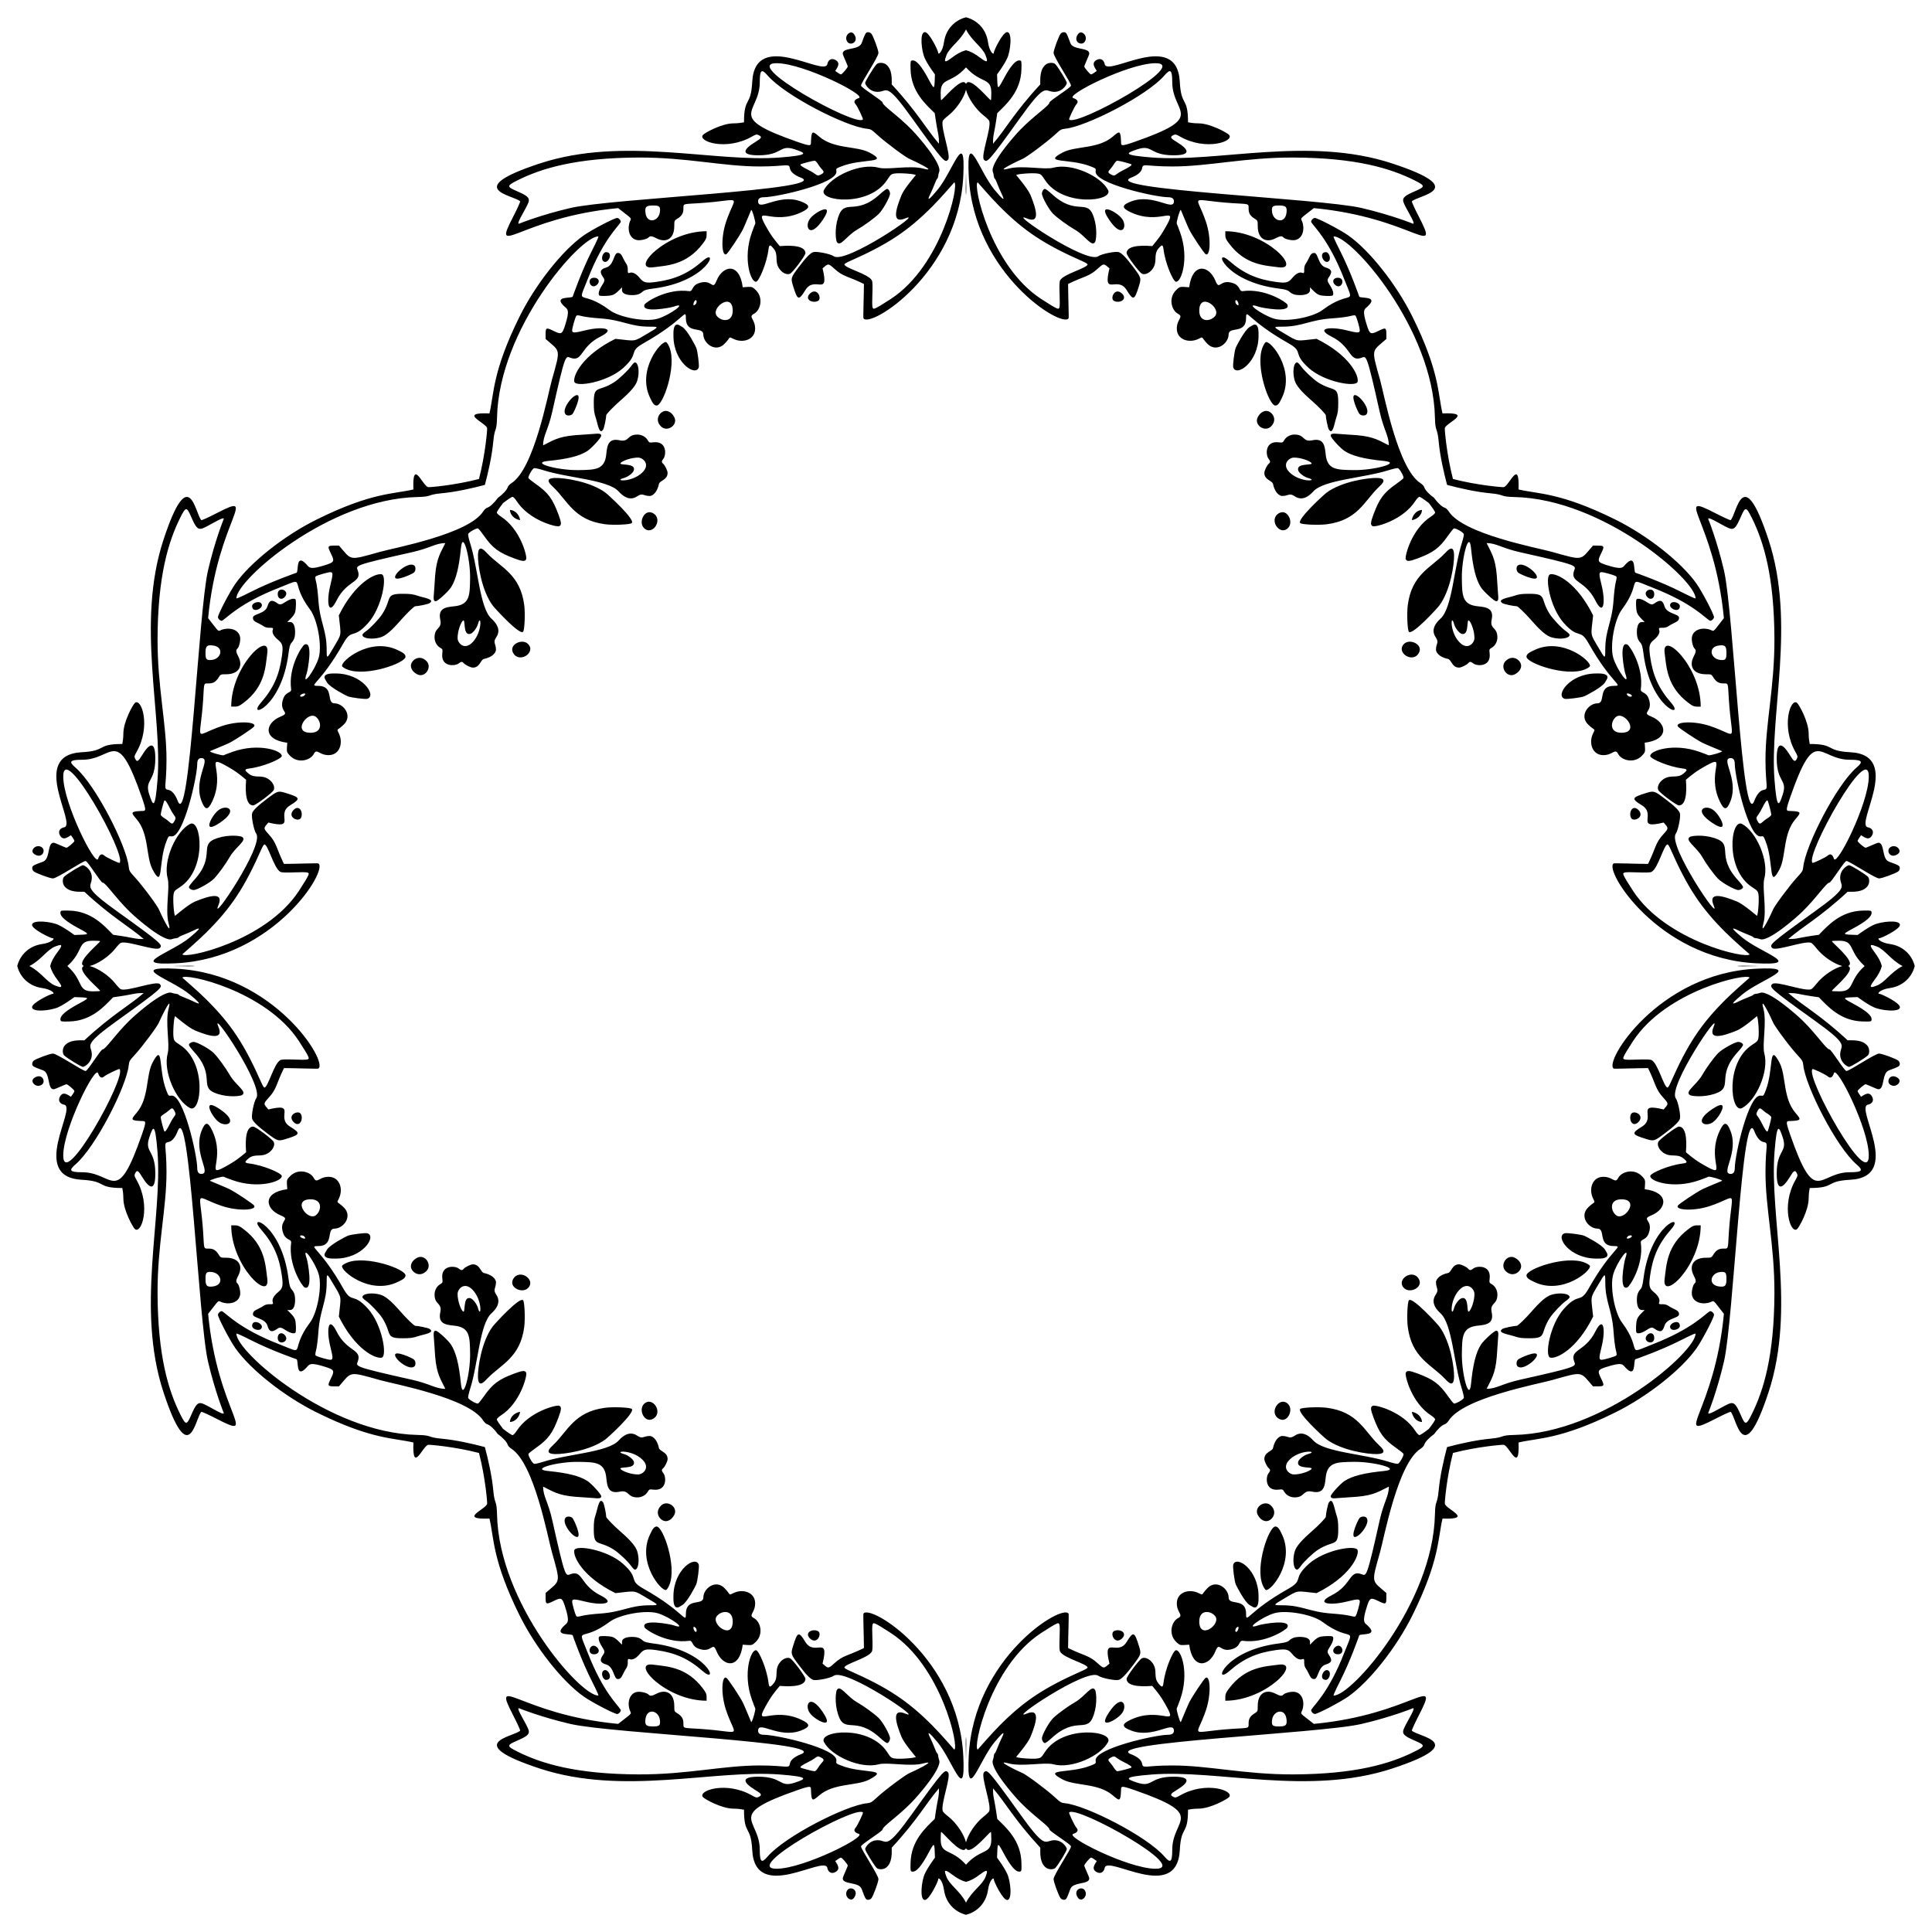 <?xml version="1.0" encoding="UTF-8"?>
<!DOCTYPE svg  PUBLIC '-//W3C//DTD SVG 1.1//EN'  'http://www.w3.org/Graphics/SVG/1.1/DTD/svg11.dtd'>
<svg enable-background="new 0 0 1629.099 1629.099" version="1.1" viewBox="0 0 1629.1 1629.1" xml:space="preserve" xmlns="http://www.w3.org/2000/svg">
<g transform="translate(518.22 -350.63)">
	<path d="m296.33 496.34c-0.019 0.733-0.038 1.495-0.056 2.286-0.21 9.015-0.258 14.119 0.056 16.682 0.315-2.563 0.266-7.667 0.056-16.682-0.018-0.791-0.037-1.553-0.056-2.286zm668.84 668.84c-0.733-0.019-1.495-0.038-2.286-0.056-9.015-0.21-14.119-0.258-16.682 0.056 2.563 0.315 7.667 0.266 16.682 0.056 0.791-0.018 1.553-0.036 2.286-0.056zm-668.84 668.84c0.019-0.733 0.038-1.495 0.056-2.286 0.21-9.015 0.258-14.119-0.056-16.682-0.314 2.563-0.266 7.667-0.056 16.682 0.018 0.791 0.037 1.553 0.056 2.286zm-668.84-668.84c0.733 0.019 1.495 0.038 2.286 0.056 9.015 0.21 14.119 0.258 16.682-0.056-2.563-0.314-7.667-0.266-16.682-0.056-0.792 0.019-1.553 0.037-2.286 0.056zm586.4-787.39c-2.123-0.037-2.474 0.866-5.555 9.185-2.275 6.142-15.926 3.453-15.924 8.823 1e-3 1.435 4.199 9.893 4.199 10.85 0 1.104-4.779 6.713-5.72 6.713-0.896 0-4.086-2.403-4.815-2.922 1.725-2.79 5.057-6.906-0.287-9.454-3.524-1.68-5.837 0.794-6.379 3.681-2.125 11.335-60.938-29.985-63.33 14.949-1.153 21.659-6.914 11.89-6.947 34.155-2.001 0.33-4.637 0.866-8.775 0.875-10.091 0.021-24.35 8.058-25.806 9.705-4.758 5.381 19.396 13.926 41.392 1.398 3.331-1.897 3.837-2.002 5.599-1.158 3.328 1.595 1.955 2.843-2.612 5.608-11.462 6.941-12.066 11.405 2.384 11.389 20.797-0.02 17.356-9.535 30.876-4.945 8.817 2.994 13.154 4.739-12.347 6.77-55.855 4.45-132.38-18.137-202.87 5.053-66.297 21.811-22.244 26.583-16.602 31.914 0.299 0.282-2.299 6.033-5.774 12.777-19.038 36.956 5.459 0.837 88.424-7.042 11.966 9.512 11.336 7.88 9.919 11.271-2.305 5.518-1.071 14.538 6.173 15.713 2.874 0.466 8.41-0.862 9.609-2.307 1.161-1.399 2.925-1.19 6.643 0.787 7.229 3.844 14.979 1.35 14.979-10.418 0-4.4 0.062-4.552 2.438-6.021 3.887-2.402 5.26-4.628 5.26-8.522 0-4.557-0.688-3.769 13.545-4.683 37.737-2.423 30.7-8.74 22.455 15.648-4.708 13.926-3.626 29.776 0.253 27.378 1.444-0.892 11.121-15.407 13.82-20.73 1.379-2.72 7.056-16.595 7.097-16.608 0.837-0.279 4.012 10.664 3.387 11.674-0.261 0.422-1.542 3.756-2.847 7.408-7.896 22.095-0.807 42.349 3.643 41.492 2.357-0.454 8.923-15.356 10.404-27.345 0.519-4.201 1.334-4.191 4.249-0.678 4.623 5.572 0.426 10.759 4.902 17.127 2.485 3.536 6.398 5.343 9.001 4.157 2.272-1.035 12.966-15.326 12.966-17.328 0-7.835-17.932-6.231-21.625-5.976-4.477-5.422-7.226-8.468-12.541-18.264-8.945-16.489 6.566 1.145 30.874-10.34 7.704-3.64 7.534-6.012-0.652-9.103-18.55-7.004-35.946 8.986-35.946-0.126 0-2.25 1.656-3.383 4.938-3.383 10.521 0 62.746-11.651 61.069-21.983-0.357-2.2-0.286-2.267 4.43-4.105 17.796-6.936 41.122-2.168 23.474-11.574-10.784-5.748-29.929-2.786-42.356-13.429-5.625-4.818-6.515-5.421-6.935 3.503-0.194 4.12 1.033 5.259-11.338 0.954-61.822-21.516-31.883-23.699-31.883-50.296 0-10.387 1.461-11.733 6.435-5.927 14.824 17.304 66.371 43.361 83.879 45.104 3.263 0.325 4.056 0.786 8.602 5.007 6.75 6.268 24.712 19.631 27.752 20.646 1.186 0.396 25.026 11.626 11.164 7.937-11.205-2.982-30.191 1.245-37.462-0.723-15.619-4.227-40.234 7.177-46.239 18.789-4.941 9.554 38.264 14.705 53.318-8.566 2.816-4.354 3.382-4.855 5.98-5.294 4.261-0.72 18.138 0.318 18.138 1.356 0 0-9.855 11.394-12.068 16.85-4.902 12.092-8.459 24.471 3.234 19.585 17.366-7.256-50.565 38.89-60.36 31.914-2.764-1.968-14.248-4.283-17.234-3.475-2.404 0.651-6.424 4.81-12.433 12.859-6.694 8.968-6.703 8.999-4.456 16.248 3.611 11.647 4.65 11.937 10.234 2.866 7.728-12.554 20.434 6.322 14.461-18.279 4.723-4.063 4.638-4.525 9.865 0.251 7.663 7.004 11.01 6.055 25.019 12.91-0.035 9.617-0.747 28.301-0.419 28.914 4.811 8.99 80.133-37.109 84.21-120.01 2.041-41.493-8.693-3.923-21.85 11.84-5.814 6.965-10.053 11.438-5.574 2.565 1.864-3.692 4.557-11.286 5.22-11.837 1.444-1.198 0.611-2.542 1.882-6.059 2.428-6.716-17.43-29.594-23.182-35.491-11.667-11.962-24.542-20.34-24.542-22.84 0-1.671-18.195-12.532-18.195-14.374 0-2.463 14.706-24.098 14.687-27.553-0.012-2.49-4.471-14.528-6.009-16.227-0.665-0.735-1.654-1.184-2.596-1.2zm-704.94 869.84c-0.037 2.123 0.866 2.474 9.185 5.555 6.142 2.275 3.453 15.926 8.823 15.924 1.435-1e-3 9.893-4.199 10.85-4.199 1.104 0 6.713 4.779 6.713 5.72 0 0.896-2.403 4.086-2.922 4.815-2.79-1.725-6.906-5.057-9.454 0.287-1.68 3.524 0.794 5.837 3.681 6.379 11.335 2.125-29.985 60.938 14.949 63.33 21.659 1.153 11.89 6.914 34.155 6.948 0.33 2.001 0.866 4.637 0.875 8.775 0.021 10.091 8.058 24.35 9.705 25.806 5.381 4.758 13.926-19.396 1.398-41.392-1.897-3.331-2.002-3.837-1.158-5.599 1.595-3.328 2.843-1.955 5.608 2.612 6.941 11.462 11.405 12.066 11.389-2.384-0.02-20.797-9.535-17.356-4.945-30.876 2.994-8.817 4.739-13.154 6.77 12.347 4.45 55.855-18.137 132.38 5.053 202.87 21.811 66.297 26.583 22.244 31.914 16.602 0.282-0.299 6.033 2.299 12.777 5.774 36.956 19.038 0.837-5.459-7.042-88.424 9.512-11.966 7.88-11.336 11.271-9.919 5.518 2.305 14.538 1.071 15.713-6.173 0.466-2.875-0.862-8.41-2.307-9.609-1.399-1.161-1.19-2.925 0.787-6.643 3.844-7.229 1.35-14.979-10.418-14.979-4.4 0-4.552-0.062-6.021-2.438-2.402-3.887-4.628-5.26-8.522-5.26-4.557 0-3.769 0.688-4.683-13.545-2.423-37.737-8.74-30.7 15.648-22.455 13.926 4.708 29.776 3.626 27.378-0.253-0.892-1.444-15.407-11.121-20.729-13.82-2.72-1.379-16.595-7.056-16.608-7.097-0.279-0.837 10.664-4.011 11.674-3.387 0.422 0.261 3.756 1.542 7.408 2.847 22.095 7.896 42.349 0.807 41.492-3.643-0.454-2.357-15.356-8.923-27.345-10.404-4.2-0.519-4.191-1.334-0.678-4.249 5.572-4.623 10.759-0.426 17.126-4.901 3.536-2.485 5.343-6.398 4.157-9.001-1.035-2.272-15.326-12.966-17.328-12.966-7.835 0-6.231 17.932-5.976 21.625-5.422 4.477-8.468 7.226-18.264 12.541-16.489 8.945 1.145-6.566-10.34-30.874-3.64-7.704-6.012-7.534-9.103 0.652-7.004 18.55 8.986 35.947-0.126 35.947-2.25 0-3.383-1.656-3.383-4.938 0-10.521-11.651-62.746-21.983-61.069-2.2 0.357-2.267 0.286-4.105-4.43-6.936-17.796-2.168-41.122-11.574-23.474-5.748 10.784-2.786 29.929-13.429 42.356-4.818 5.625-5.421 6.515 3.503 6.935 4.12 0.194 5.259-1.033 0.954 11.338-21.516 61.823-23.699 31.883-50.296 31.883-10.387 0-11.733-1.461-5.927-6.435 17.304-14.824 43.361-66.371 45.104-83.879 0.325-3.263 0.786-4.056 5.007-8.602 6.268-6.75 19.631-24.712 20.646-27.752 0.396-1.186 11.626-25.026 7.937-11.164-2.982 11.205 1.245 30.191-0.723 37.462-4.227 15.619 7.177 40.234 18.789 46.239 9.554 4.941 14.705-38.264-8.566-53.318-4.354-2.816-4.855-3.382-5.294-5.98-0.72-4.261 0.318-18.138 1.356-18.138 0 0 11.394 9.855 16.85 12.068 12.092 4.902 24.471 8.459 19.585-3.234-7.256-17.367 38.89 50.565 31.914 60.36-1.968 2.764-4.283 14.248-3.475 17.234 0.651 2.404 4.809 6.424 12.859 12.433 8.968 6.694 8.999 6.703 16.248 4.456 11.647-3.611 11.937-4.65 2.866-10.234-12.554-7.728 6.322-20.434-18.279-14.461-4.063-4.723-4.525-4.638 0.251-9.865 7.004-7.663 6.055-11.01 12.91-25.019 9.617 0.035 28.301 0.747 28.914 0.419 8.99-4.811-37.109-80.133-120.01-84.21-41.493-2.041-3.923 8.693 11.84 21.85 6.965 5.814 11.438 10.053 2.565 5.574-3.692-1.864-11.286-4.557-11.837-5.22-1.198-1.444-2.542-0.611-6.059-1.882-6.716-2.428-29.594 17.43-35.491 23.182-11.962 11.667-20.34 24.542-22.84 24.542-1.671 0-12.532 18.195-14.374 18.195-2.463 0-24.098-14.706-27.553-14.687-2.49 0.012-14.528 4.471-16.227 6.009-0.735 0.665-1.184 1.654-1.2 2.596l-1e-3 -2e-3zm869.84 704.94c2.123 0.037 2.474-0.866 5.555-9.185 2.275-6.143 15.926-3.453 15.924-8.823-1e-3 -1.435-4.199-9.893-4.199-10.85 0-1.104 4.779-6.713 5.72-6.713 0.896 0 4.086 2.403 4.815 2.922-1.725 2.79-5.057 6.906 0.287 9.454 3.524 1.68 5.837-0.794 6.379-3.681 2.125-11.335 60.938 29.985 63.33-14.949 1.153-21.658 6.914-11.89 6.947-34.155 2.001-0.33 4.637-0.866 8.775-0.875 10.091-0.021 24.35-8.058 25.806-9.705 4.758-5.381-19.396-13.926-41.392-1.398-3.331 1.897-3.837 2.002-5.599 1.158-3.328-1.595-1.955-2.843 2.612-5.608 11.462-6.941 12.066-11.405-2.384-11.389-20.797 0.02-17.356 9.535-30.876 4.945-8.817-2.994-13.154-4.739 12.347-6.77 55.855-4.449 132.38 18.138 202.87-5.053 66.297-21.812 22.244-26.583 16.602-31.914-0.299-0.282 2.299-6.033 5.774-12.777 19.038-36.956-5.459-0.837-88.424 7.042-11.966-9.512-11.336-7.88-9.919-11.271 2.305-5.518 1.071-14.538-6.173-15.713-2.874-0.466-8.41 0.862-9.609 2.307-1.161 1.399-2.925 1.19-6.643-0.787-7.229-3.844-14.979-1.35-14.979 10.418 0 4.4-0.062 4.552-2.438 6.021-3.887 2.402-5.26 4.628-5.26 8.522 0 4.557 0.688 3.769-13.545 4.683-37.737 2.423-30.7 8.74-22.455-15.648 4.708-13.926 3.626-29.776-0.253-27.378-1.444 0.892-11.121 15.407-13.82 20.729-1.379 2.72-7.056 16.595-7.097 16.608-0.837 0.279-4.012-10.664-3.387-11.674 0.261-0.422 1.542-3.756 2.847-7.408 7.896-22.095 0.807-42.349-3.643-41.492-2.357 0.454-8.923 15.356-10.404 27.345-0.519 4.2-1.334 4.191-4.249 0.678-4.623-5.572-0.426-10.759-4.902-17.126-2.485-3.536-6.398-5.343-9.001-4.157-2.272 1.035-12.966 15.326-12.966 17.328 0 7.835 17.932 6.231 21.625 5.976 4.477 5.422 7.226 8.468 12.541 18.264 8.945 16.489-6.566-1.145-30.874 10.34-7.704 3.64-7.534 6.012 0.652 9.103 18.55 7.004 35.946-8.986 35.946 0.126 0 2.25-1.656 3.383-4.938 3.383-10.521 0-62.746 11.651-61.069 21.983 0.357 2.2 0.286 2.267-4.43 4.104-17.796 6.936-41.122 2.168-23.474 11.574 10.784 5.748 29.929 2.786 42.356 13.429 5.625 4.818 6.515 5.421 6.935-3.503 0.194-4.12-1.033-5.259 11.338-0.954 61.822 21.516 31.883 23.699 31.883 50.296 0 10.387-1.461 11.733-6.435 5.927-14.824-17.304-66.371-43.361-83.879-45.104-3.263-0.325-4.056-0.786-8.602-5.007-6.75-6.268-24.712-19.631-27.752-20.646-1.186-0.396-25.026-11.626-11.164-7.937 11.205 2.982 30.191-1.245 37.462 0.723 15.619 4.227 40.234-7.177 46.239-18.789 4.941-9.554-38.264-14.705-53.318 8.566-2.816 4.354-3.382 4.855-5.98 5.294-4.261 0.72-18.138-0.318-18.138-1.356 0 0 9.855-11.394 12.068-16.85 4.902-12.092 8.459-24.471-3.234-19.585-17.366 7.256 50.565-38.89 60.36-31.914 2.764 1.968 14.248 4.283 17.234 3.475 2.404-0.651 6.424-4.81 12.433-12.859 6.694-8.968 6.703-8.999 4.456-16.248-3.611-11.647-4.65-11.937-10.233-2.866-7.728 12.554-20.434-6.322-14.461 18.279-4.723 4.063-4.638 4.525-9.865-0.251-7.663-7.004-11.01-6.055-25.019-12.91 0.035-9.617 0.747-28.301 0.419-28.914-4.811-8.99-80.133 37.109-84.21 120.01-2.041 41.493 8.693 3.923 21.85-11.84 5.814-6.965 10.053-11.438 5.574-2.565-1.864 3.692-4.557 11.286-5.22 11.837-1.444 1.198-0.611 2.542-1.882 6.059-2.428 6.716 17.43 29.594 23.182 35.491 11.667 11.962 24.542 20.34 24.542 22.84 0 1.671 18.195 12.532 18.195 14.374 0 2.463-14.706 24.098-14.687 27.553 0.012 2.49 4.471 14.528 6.009 16.227 0.665 0.735 1.654 1.184 2.596 1.2l-1e-3 2e-3zm704.94-869.84c0.037-2.123-0.866-2.474-9.185-5.555-6.142-2.275-3.453-15.926-8.823-15.924-1.435 1e-3 -9.893 4.199-10.85 4.199-1.104 0-6.713-4.779-6.713-5.72 0-0.896 2.403-4.086 2.922-4.815 2.79 1.725 6.906 5.057 9.454-0.287 1.68-3.524-0.794-5.837-3.681-6.379-11.335-2.125 29.985-60.938-14.949-63.33-21.659-1.153-11.89-6.914-34.155-6.948-0.33-2.001-0.866-4.637-0.875-8.775-0.021-10.091-8.058-24.35-9.705-25.806-5.381-4.758-13.926 19.396-1.398 41.392 1.897 3.331 2.002 3.837 1.158 5.599-1.595 3.328-2.843 1.955-5.608-2.612-6.941-11.462-11.405-12.066-11.389 2.384 0.02 20.797 9.535 17.356 4.945 30.876-2.994 8.817-4.739 13.154-6.77-12.347-4.45-55.855 18.137-132.38-5.053-202.87-21.811-66.297-26.583-22.244-31.914-16.602-0.282 0.299-6.033-2.299-12.777-5.774-36.956-19.038-0.837 5.459 7.042 88.424-9.512 11.966-7.88 11.336-11.271 9.919-5.518-2.305-14.538-1.071-15.713 6.173-0.466 2.874 0.862 8.41 2.307 9.609 1.399 1.161 1.19 2.925-0.787 6.643-3.844 7.229-1.35 14.979 10.418 14.979 4.4 0 4.552 0.062 6.021 2.438 2.402 3.887 4.628 5.26 8.522 5.26 4.557 0 3.769-0.688 4.683 13.545 2.423 37.737 8.74 30.7-15.648 22.455-13.926-4.708-29.776-3.626-27.378 0.253 0.892 1.444 15.407 11.121 20.729 13.82 2.72 1.379 16.595 7.056 16.608 7.097 0.279 0.837-10.664 4.012-11.674 3.387-0.422-0.261-3.756-1.542-7.408-2.847-22.095-7.896-42.349-0.807-41.492 3.643 0.454 2.357 15.356 8.923 27.345 10.404 4.201 0.519 4.191 1.334 0.678 4.249-5.572 4.623-10.759 0.426-17.127 4.902-3.536 2.485-5.343 6.398-4.157 9.001 1.035 2.272 15.326 12.966 17.328 12.966 7.835 0 6.231-17.932 5.976-21.625 5.422-4.477 8.468-7.226 18.264-12.541 16.489-8.945-1.145 6.566 10.34 30.874 3.64 7.704 6.012 7.534 9.103-0.652 7.004-18.55-8.986-35.946 0.126-35.946 2.25 0 3.383 1.656 3.383 4.938 0 10.521 11.651 62.746 21.983 61.069 2.2-0.357 2.267-0.286 4.105 4.43 6.936 17.796 2.168 41.122 11.574 23.474 5.748-10.784 2.786-29.929 13.429-42.356 4.818-5.625 5.421-6.515-3.503-6.935-4.12-0.194-5.259 1.033-0.954-11.338 21.516-61.823 23.7-31.883 50.296-31.883 10.387 0 11.733 1.461 5.927 6.435-17.304 14.824-43.361 66.371-45.104 83.879-0.325 3.263-0.786 4.056-5.007 8.602-6.268 6.75-19.631 24.712-20.646 27.752-0.396 1.186-11.626 25.026-7.937 11.164 2.982-11.205-1.245-30.191 0.723-37.462 4.227-15.619-7.177-40.234-18.789-46.239-9.554-4.941-14.705 38.264 8.566 53.318 4.354 2.816 4.855 3.382 5.294 5.98 0.72 4.261-0.318 18.138-1.356 18.138 0 0-11.394-9.855-16.85-12.068-12.092-4.902-24.471-8.459-19.585 3.234 7.256 17.366-38.89-50.565-31.914-60.36 1.968-2.764 4.283-14.248 3.475-17.234-0.651-2.404-4.809-6.424-12.859-12.433-8.968-6.694-8.999-6.703-16.248-4.456-11.647 3.611-11.937 4.65-2.866 10.234 12.554 7.728-6.322 20.434 18.279 14.461 4.063 4.723 4.525 4.638-0.251 9.865-7.004 7.663-6.055 11.01-12.91 25.019-9.617-0.035-28.301-0.747-28.914-0.419-8.99 4.811 37.109 80.133 120.01 84.21 41.493 2.041 3.923-8.693-11.84-21.85-6.965-5.814-11.438-10.053-2.565-5.574 3.692 1.864 11.286 4.557 11.837 5.22 1.198 1.444 2.542 0.611 6.059 1.882 6.716 2.428 29.594-17.43 35.491-23.182 11.962-11.667 20.34-24.542 22.84-24.542 1.672 0 12.532-18.195 14.374-18.195 2.463 0 24.098 14.706 27.553 14.687 2.49-0.012 14.528-4.471 16.227-6.009 0.735-0.665 1.184-1.654 1.2-2.596l2e-3 1e-3zm-704.94-704.94c-0.942 0.016-1.93 0.465-2.596 1.2-1.538 1.699-5.997 13.737-6.009 16.227-0.019 3.455 14.687 25.09 14.687 27.553 0 1.842-18.195 12.702-18.195 14.374 0 2.5-12.875 10.878-24.542 22.84-5.751 5.897-25.61 28.776-23.182 35.491 1.271 3.517 0.438 4.861 1.882 6.059 0.663 0.55 3.356 8.144 5.22 11.837 4.479 8.872 0.24 4.4-5.574-2.565-13.157-15.763-23.891-53.333-21.85-11.84 4.077 82.903 79.399 129 84.21 120.01 0.328-0.613-0.384-19.297-0.419-28.914 14.009-6.855 17.355-5.906 25.019-12.91 5.226-4.776 5.142-4.315 9.865-0.251-5.973 24.601 6.734 5.725 14.461 18.279 5.584 9.071 6.623 8.781 10.233-2.866 2.247-7.249 2.238-7.28-4.456-16.248-6.009-8.05-10.029-12.208-12.433-12.859-2.987-0.809-14.471 1.507-17.234 3.475-9.795 6.975-77.726-39.171-60.36-31.914 11.693 4.885 8.136-7.494 3.234-19.585-2.212-5.457-12.068-16.85-12.068-16.85 0-1.038 13.877-2.076 18.138-1.356 2.598 0.439 3.164 0.94 5.98 5.294 15.054 23.271 58.259 18.12 53.318 8.566-6.005-11.611-30.62-23.016-46.239-18.789-7.271 1.968-26.257-2.259-37.462 0.723-13.861 3.689 9.978-7.541 11.164-7.937 3.04-1.016 21.002-14.378 27.752-20.646 4.546-4.221 5.338-4.682 8.602-5.007 17.508-1.743 69.055-27.801 83.879-45.104 4.974-5.806 6.435-4.461 6.435 5.927 0 26.596 29.94 28.779-31.883 50.296-12.371 4.305-11.144 3.166-11.338-0.954-0.421-8.925-1.31-8.321-6.935-3.503-12.426 10.643-31.572 7.681-42.356 13.429-17.648 9.406 5.678 4.639 23.474 11.574 4.716 1.838 4.787 1.904 4.43 4.105-1.677 10.332 50.548 21.983 61.069 21.983 3.283 0 4.938 1.133 4.938 3.383 0 9.111-17.396-6.878-35.946 0.126-8.186 3.091-8.356 5.463-0.652 9.103 24.309 11.485 39.82-6.148 30.874 10.34-5.315 9.796-8.063 12.842-12.541 18.264-3.693-0.255-21.625-1.859-21.625 5.976 0 2.001 10.694 16.292 12.966 17.328 2.603 1.186 6.515-0.621 9.001-4.157 4.475-6.367 0.278-11.555 4.902-17.127 2.916-3.513 3.731-3.522 4.249 0.678 1.481 11.989 8.047 26.891 10.404 27.345 4.45 0.857 11.538-19.397 3.643-41.492-1.305-3.652-2.586-6.986-2.847-7.408-0.625-1.01 2.55-11.953 3.387-11.674 0.041 0.013 5.717 13.889 7.097 16.608 2.7 5.323 12.376 19.837 13.82 20.73 3.879 2.398 4.961-13.452 0.253-27.378-8.246-24.388-15.282-18.07 22.455-15.648 14.233 0.914 13.545 0.126 13.545 4.683 0 3.895 1.372 6.12 5.26 8.522 2.376 1.469 2.438 1.621 2.438 6.021 0 11.768 7.75 14.262 14.979 10.418 3.718-1.977 5.482-2.186 6.643-0.787 1.199 1.445 6.734 2.774 9.609 2.307 7.244-1.176 8.478-10.196 6.173-15.713-1.417-3.391-2.047-1.759 9.919-11.271 82.965 7.879 107.46 43.998 88.424 7.042-3.475-6.744-6.073-12.495-5.774-12.777 5.642-5.331 49.695-10.103-16.602-31.914-70.49-23.191-147.01-0.604-202.87-5.053-25.501-2.031-21.163-3.776-12.347-6.77 13.519-4.59 10.078 4.925 30.876 4.945 14.45 0.016 13.846-4.448 2.384-11.389-4.567-2.766-5.94-4.013-2.612-5.608 1.762-0.845 2.268-0.739 5.599 1.158 21.996 12.527 46.15 3.983 41.392-1.398-1.456-1.647-15.715-9.684-25.806-9.705-4.138-9e-3 -6.774-0.544-8.775-0.875-0.034-22.264-5.794-12.496-6.947-34.155-2.392-44.934-61.205-3.614-63.33-14.949-0.542-2.887-2.855-5.361-6.379-3.681-5.344 2.548-2.012 6.664-0.287 9.454-0.73 0.52-3.919 2.922-4.815 2.922-0.941 0-5.72-5.609-5.72-6.713 0-0.957 4.198-9.415 4.199-10.85 2e-3 -5.37-13.649-2.68-15.924-8.823-3.081-8.318-3.432-9.221-5.555-9.185h1e-3zm-869.84 704.94c0.016 0.942 0.465 1.93 1.2 2.596 1.699 1.538 13.737 5.997 16.227 6.009 3.455 0.019 25.09-14.687 27.553-14.687 1.842 0 12.702 18.195 14.374 18.195 2.5 0 10.878 12.875 22.84 24.542 5.897 5.751 28.776 25.61 35.491 23.182 3.517-1.271 4.861-0.438 6.059-1.882 0.55-0.663 8.144-3.356 11.837-5.22 8.872-4.479 4.4-0.24-2.565 5.574-15.763 13.157-53.333 23.891-11.84 21.85 82.903-4.077 129-79.399 120.01-84.21-0.613-0.328-19.297 0.384-28.914 0.419-6.855-14.009-5.906-17.355-12.91-25.019-4.776-5.226-4.315-5.142-0.251-9.865 24.601 5.973 5.725-6.734 18.279-14.461 9.071-5.584 8.781-6.623-2.866-10.234-7.249-2.247-7.28-2.238-16.248 4.456-8.05 6.009-12.208 10.029-12.859 12.433-0.809 2.986 1.507 14.471 3.475 17.234 6.975 9.795-39.171 77.726-31.914 60.36 4.885-11.693-7.494-8.136-19.585-3.234-5.457 2.212-16.85 12.068-16.85 12.068-1.038 0-2.076-13.877-1.356-18.138 0.439-2.598 0.94-3.163 5.294-5.98 23.271-15.054 18.12-58.259 8.566-53.318-11.611 6.005-23.016 30.62-18.789 46.239 1.968 7.271-2.259 26.257 0.723 37.462 3.689 13.861-7.541-9.978-7.937-11.164-1.016-3.04-14.378-21.002-20.646-27.752-4.221-4.546-4.682-5.338-5.007-8.602-1.743-17.508-27.801-69.055-45.104-83.879-5.806-4.974-4.461-6.435 5.927-6.435 26.596 0 28.779-29.94 50.296 31.883 4.305 12.371 3.166 11.144-0.954 11.338-8.925 0.421-8.321 1.31-3.503 6.935 10.643 12.426 7.681 31.572 13.429 42.356 9.406 17.648 4.639-5.678 11.574-23.474 1.838-4.716 1.904-4.787 4.105-4.43 10.332 1.677 21.983-50.548 21.983-61.069 0-3.283 1.133-4.938 3.383-4.938 9.111 0-6.878 17.396 0.126 35.946 3.091 8.186 5.463 8.356 9.103 0.652 11.485-24.309-6.148-39.82 10.34-30.874 9.796 5.315 12.842 8.063 18.264 12.541-0.255 3.693-1.859 21.625 5.976 21.625 2.001 0 16.292-10.694 17.328-12.966 1.186-2.603-0.621-6.515-4.157-9.001-6.367-4.475-11.555-0.278-17.126-4.902-3.513-2.916-3.522-3.731 0.678-4.249 11.989-1.481 26.891-8.047 27.345-10.404 0.857-4.45-19.397-11.538-41.492-3.643-3.652 1.305-6.986 2.586-7.408 2.847-1.011 0.625-11.953-2.55-11.674-3.387 0.014-0.041 13.889-5.717 16.608-7.097 5.323-2.7 19.837-12.376 20.729-13.82 2.398-3.879-13.452-4.961-27.378-0.253-24.388 8.246-18.07 15.282-15.648-22.455 0.914-14.233 0.126-13.545 4.683-13.545 3.895 0 6.12-1.372 8.522-5.26 1.469-2.376 1.621-2.438 6.021-2.438 11.768 0 14.262-7.75 10.418-14.979-1.977-3.718-2.186-5.482-0.787-6.643 1.445-1.199 2.774-6.734 2.307-9.609-1.176-7.244-10.196-8.478-15.713-6.173-3.391 1.417-1.759 2.047-11.271-9.919 7.879-82.965 43.998-107.46 7.042-88.424-6.744 3.475-12.495 6.073-12.777 5.774-5.331-5.642-10.103-49.695-31.914 16.602-23.191 70.49-0.604 147.01-5.053 202.87-2.031 25.501-3.776 21.163-6.77 12.347-4.59-13.52 4.925-10.079 4.945-30.876 0.016-14.45-4.448-13.846-11.389-2.384-2.766 4.567-4.013 5.94-5.608 2.612-0.845-1.762-0.739-2.268 1.158-5.599 12.527-21.996 3.983-46.15-1.398-41.392-1.647 1.456-9.684 15.715-9.705 25.806-9e-3 4.138-0.544 6.774-0.875 8.775-22.264 0.034-12.496 5.794-34.155 6.948-44.934 2.392-3.614 61.205-14.949 63.33-2.887 0.542-5.361 2.855-3.681 6.379 2.548 5.344 6.664 2.012 9.454 0.287 0.52 0.73 2.922 3.919 2.922 4.815 0 0.941-5.609 5.72-6.713 5.72-0.957 0-9.415-4.198-10.85-4.199-5.37-2e-3 -2.68 13.649-8.823 15.924-8.318 3.08-9.221 3.432-9.185 5.555l1e-3 -1e-3zm704.94 869.84c0.942-0.016 1.93-0.465 2.596-1.2 1.538-1.699 5.997-13.737 6.009-16.227 0.019-3.455-14.687-25.09-14.687-27.553 0-1.842 18.195-12.702 18.195-14.374 0-2.5 12.875-10.878 24.542-22.84 5.751-5.897 25.61-28.776 23.182-35.491-1.271-3.517-0.438-4.861-1.882-6.059-0.663-0.55-3.356-8.145-5.22-11.837-4.479-8.872-0.24-4.4 5.574 2.565 13.157 15.763 23.891 53.333 21.85 11.84-4.077-82.903-79.399-129-84.21-120.01-0.328 0.613 0.384 19.297 0.419 28.914-14.009 6.855-17.355 5.906-25.019 12.91-5.226 4.776-5.142 4.315-9.865 0.251 5.973-24.601-6.734-5.725-14.461-18.279-5.584-9.071-6.623-8.781-10.234 2.866-2.247 7.249-2.238 7.28 4.456 16.248 6.009 8.05 10.029 12.208 12.433 12.859 2.986 0.809 14.471-1.507 17.234-3.475 9.795-6.975 77.726 39.171 60.36 31.914-11.693-4.885-8.136 7.494-3.234 19.585 2.212 5.457 12.068 16.85 12.068 16.85 0 1.038-13.877 2.076-18.138 1.356-2.598-0.439-3.164-0.94-5.98-5.294-15.054-23.271-58.259-18.12-53.318-8.566 6.005 11.611 30.62 23.016 46.239 18.789 7.271-1.968 26.257 2.259 37.462-0.723 13.861-3.689-9.978 7.541-11.164 7.937-3.04 1.016-21.002 14.378-27.752 20.646-4.546 4.221-5.338 4.682-8.602 5.007-17.508 1.743-69.055 27.801-83.879 45.104-4.974 5.806-6.435 4.461-6.435-5.927 0-26.596-29.94-28.779 31.883-50.296 12.371-4.305 11.144-3.166 11.338 0.954 0.421 8.925 1.31 8.321 6.935 3.503 12.426-10.643 31.572-7.681 42.356-13.429 17.648-9.406-5.678-4.639-23.474-11.574-4.716-1.838-4.787-1.904-4.43-4.104 1.677-10.332-50.548-21.983-61.069-21.983-3.283 0-4.938-1.133-4.938-3.383 0-9.111 17.396 6.878 35.946-0.126 8.186-3.091 8.356-5.463 0.652-9.103-24.309-11.485-39.82 6.148-30.874-10.34 5.315-9.796 8.063-12.842 12.541-18.264 3.693 0.255 21.625 1.859 21.625-5.976 0-2.001-10.694-16.292-12.966-17.328-2.603-1.186-6.515 0.62-9.001 4.157-4.475 6.367-0.278 11.555-4.902 17.126-2.916 3.513-3.731 3.522-4.249-0.678-1.481-11.989-8.047-26.891-10.404-27.345-4.45-0.857-11.538 19.397-3.643 41.492 1.305 3.652 2.586 6.986 2.847 7.408 0.625 1.011-2.55 11.953-3.387 11.674-0.041-0.014-5.717-13.889-7.097-16.608-2.7-5.323-12.376-19.837-13.82-20.729-3.879-2.398-4.961 13.452-0.253 27.378 8.246 24.388 15.282 18.07-22.455 15.648-14.233-0.913-13.545-0.126-13.545-4.683 0-3.895-1.372-6.12-5.26-8.522-2.376-1.469-2.438-1.621-2.438-6.021 0-11.768-7.75-14.262-14.979-10.418-3.718 1.977-5.482 2.186-6.643 0.787-1.199-1.445-6.734-2.774-9.609-2.307-7.244 1.176-8.478 10.196-6.173 15.713 1.417 3.391 2.047 1.759-9.919 11.271-82.965-7.879-107.46-43.998-88.424-7.042 3.475 6.745 6.073 12.495 5.774 12.777-5.642 5.331-49.695 10.103 16.602 31.914 70.49 23.191 147.01 0.604 202.87 5.053 25.501 2.031 21.163 3.776 12.347 6.77-13.519 4.59-10.079-4.925-30.876-4.945-14.45-0.016-13.846 4.448-2.384 11.389 4.567 2.766 5.94 4.013 2.612 5.608-1.762 0.845-2.268 0.739-5.599-1.158-21.996-12.527-46.15-3.983-41.392 1.398 1.456 1.647 15.715 9.684 25.806 9.705 4.138 9e-3 6.774 0.544 8.775 0.875 0.034 22.264 5.794 12.496 6.947 34.155 2.392 44.934 61.205 3.614 63.33 14.949 0.542 2.887 2.855 5.361 6.379 3.681 5.344-2.548 2.012-6.664 0.287-9.454 0.73-0.52 3.919-2.922 4.815-2.922 0.941 0 5.72 5.609 5.72 6.713 0 0.957-4.198 9.415-4.199 10.85-2e-3 5.37 13.649 2.68 15.924 8.823 3.081 8.318 3.432 9.221 5.555 9.185v-2e-3zm869.84-704.94c-0.016-0.942-0.465-1.93-1.2-2.596-1.699-1.538-13.737-5.997-16.227-6.009-3.455-0.019-25.09 14.687-27.553 14.687-1.842 0-12.702-18.195-14.374-18.195-2.5 0-10.878-12.875-22.84-24.542-5.897-5.751-28.776-25.61-35.491-23.182-3.517 1.271-4.861 0.438-6.059 1.882-0.55 0.663-8.145 3.356-11.837 5.22-8.872 4.479-4.4 0.24 2.565-5.574 15.763-13.157 53.333-23.891 11.84-21.85-82.903 4.077-129 79.399-120.01 84.21 0.613 0.328 19.297-0.384 28.914-0.419 6.855 14.009 5.906 17.355 12.91 25.019 4.776 5.226 4.315 5.142 0.251 9.865-24.601-5.973-5.725 6.734-18.279 14.461-9.071 5.584-8.781 6.623 2.866 10.234 7.249 2.247 7.28 2.238 16.248-4.456 8.05-6.009 12.208-10.029 12.859-12.433 0.809-2.987-1.507-14.471-3.475-17.234-6.975-9.795 39.171-77.726 31.914-60.36-4.885 11.693 7.494 8.136 19.585 3.234 5.457-2.212 16.85-12.068 16.85-12.068 1.038 0 2.076 13.877 1.356 18.138-0.439 2.598-0.94 3.164-5.294 5.98-23.271 15.054-18.12 58.259-8.566 53.318 11.611-6.005 23.016-30.62 18.789-46.239-1.968-7.271 2.259-26.257-0.723-37.462-3.689-13.861 7.541 9.978 7.937 11.164 1.016 3.04 14.378 21.002 20.646 27.752 4.221 4.546 4.682 5.338 5.007 8.602 1.743 17.508 27.801 69.055 45.104 83.879 5.806 4.974 4.461 6.435-5.927 6.435-26.596 0-28.779 29.94-50.296-31.883-4.305-12.371-3.166-11.144 0.954-11.338 8.925-0.421 8.321-1.31 3.503-6.935-10.643-12.426-7.681-31.572-13.429-42.356-9.406-17.648-4.639 5.678-11.574 23.474-1.838 4.716-1.904 4.787-4.105 4.43-10.332-1.677-21.983 50.548-21.983 61.069 0 3.283-1.133 4.938-3.383 4.938-9.111 0 6.878-17.396-0.126-35.947-3.091-8.186-5.463-8.356-9.103-0.652-11.485 24.309 6.148 39.82-10.34 30.874-9.796-5.315-12.842-8.063-18.264-12.541 0.255-3.693 1.859-21.625-5.976-21.625-2.001 0-16.292 10.694-17.328 12.966-1.186 2.603 0.621 6.515 4.157 9.001 6.367 4.475 11.555 0.278 17.127 4.901 3.513 2.916 3.522 3.731-0.678 4.249-11.989 1.481-26.891 8.047-27.345 10.404-0.857 4.45 19.397 11.538 41.492 3.643 3.652-1.305 6.986-2.586 7.408-2.847 1.01-0.625 11.953 2.55 11.674 3.387-0.013 0.041-13.889 5.717-16.608 7.097-5.323 2.7-19.837 12.376-20.729 13.82-2.398 3.879 13.452 4.961 27.378 0.253 24.388-8.246 18.07-15.282 15.648 22.455-0.914 14.233-0.126 13.545-4.683 13.545-3.895 0-6.12 1.372-8.522 5.26-1.469 2.376-1.621 2.438-6.021 2.438-11.768 0-14.262 7.75-10.418 14.979 1.977 3.718 2.186 5.482 0.787 6.643-1.445 1.199-2.774 6.734-2.307 9.609 1.176 7.244 10.196 8.478 15.713 6.173 3.391-1.417 1.759-2.047 11.271 9.919-7.879 82.965-43.998 107.46-7.042 88.424 6.744-3.474 12.495-6.073 12.777-5.774 5.331 5.642 10.103 49.695 31.914-16.602 23.191-70.49 0.604-147.01 5.053-202.87 2.031-25.501 3.776-21.163 6.77-12.347 4.59 13.52-4.925 10.079-4.945 30.876-0.016 14.45 4.448 13.846 11.389 2.384 2.766-4.567 4.013-5.94 5.608-2.612 0.845 1.762 0.739 2.268-1.158 5.599-12.527 21.996-3.983 46.15 1.398 41.392 1.647-1.456 9.684-15.715 9.705-25.806 9e-3 -4.138 0.544-6.774 0.875-8.775 22.264-0.034 12.496-5.794 34.155-6.948 44.934-2.392 3.614-61.205 14.949-63.33 2.887-0.542 5.361-2.855 3.681-6.379-2.548-5.344-6.664-2.012-9.454-0.287-0.52-0.73-2.922-3.919-2.922-4.815 0-0.941 5.609-5.72 6.713-5.72 0.957 0 9.415 4.198 10.85 4.199 5.37 2e-3 2.681-13.649 8.823-15.924 8.318-3.081 9.221-3.432 9.185-5.555l-2e-3 2e-3zm-884.12-869.66c-2.708-0.147-6.023 4.049-3.3 7.937 2.432 3.473 9.327 0.49 6.285-5.394-0.844-1.63-1.851-2.483-2.985-2.543zm-690.47 883.94c-0.147 2.708 4.049 6.023 7.937 3.3 3.473-2.432 0.49-9.327-5.394-6.285-1.63 0.843-2.483 1.85-2.543 2.985zm883.94 690.46c2.708 0.147 6.023-4.049 3.3-7.937-2.432-3.473-9.327-0.49-6.285 5.394 0.843 1.631 1.85 2.484 2.985 2.543zm690.46-883.94c0.147-2.708-4.048-6.023-7.937-3.3-3.473 2.432-0.49 9.327 5.394 6.285 1.63-0.843 2.484-1.85 2.543-2.985zm-690.46-690.47c-1.135 0.06-2.142 0.913-2.985 2.544-3.043 5.883 3.852 8.866 6.285 5.394 2.723-3.889-0.592-8.084-3.3-7.938zm-883.94 690.47c0.06 1.135 0.913 2.142 2.544 2.985 5.883 3.043 8.866-3.852 5.394-6.285-3.889-2.724-8.084 0.592-7.938 3.3zm690.46 883.94c1.135-0.06 2.142-0.913 2.985-2.544 3.043-5.883-3.852-8.866-6.285-5.394-2.723 3.889 0.592 8.084 3.3 7.938zm883.95-690.47c-0.06-1.135-0.913-2.142-2.544-2.985-5.884-3.043-8.866 3.852-5.394 6.285 3.889 2.724 8.084-0.592 7.938-3.3zm-946.41-857.97c22.95 0.478 75.956 27.176 68.794 29.409-3.645 1.136-4.636 3.018-2.71 5.146 1.571 1.736 6.672 12.429 6.169 12.932-6.28 6.279-104.2-48.15-72.253-47.487zm-602.02 920.44c0.478-22.95 27.176-75.956 29.409-68.794 1.136 3.646 3.018 4.636 5.146 2.71 1.736-1.572 12.429-6.672 12.932-6.169 6.279 6.28-48.15 104.2-47.487 72.253zm920.44 602.02c-22.95-0.478-75.956-27.176-68.794-29.409 3.645-1.136 4.636-3.018 2.71-5.146-1.571-1.736-6.672-12.429-6.169-12.932 6.281-6.28 104.2 48.15 72.253 47.487zm602.02-920.44c-0.478 22.95-27.176 75.956-29.409 68.794-1.136-3.646-3.018-4.636-5.146-2.71-1.736 1.571-12.429 6.672-12.932 6.169-6.279-6.28 48.151-104.2 47.487-72.253zm-602.02-602.02c31.949-0.664-65.973 53.766-72.253 47.487-0.503-0.503 4.597-11.195 6.169-12.932 1.926-2.128 0.935-4.01-2.71-5.146-7.163-2.233 45.843-28.932 68.794-29.409zm-920.44 602.02c-0.664-31.949 53.766 65.973 47.487 72.253-0.503 0.503-11.195-4.597-12.932-6.169-2.128-1.926-4.01-0.935-5.146 2.71-2.233 7.163-28.932-45.843-29.409-68.794zm602.02 920.44c-31.949 0.664 65.973-53.766 72.253-47.487 0.503 0.503-4.597 11.195-6.169 12.932-1.926 2.128-0.935 4.01 2.71 5.146 7.162 2.233-45.843 28.932-68.794 29.409zm920.44-602.02c0.664 31.949-53.766-65.973-47.487-72.253 0.503-0.503 11.195 4.597 12.932 6.169 2.128 1.926 4.01 0.935 5.146-2.71 2.233-7.163 28.932 45.843 29.409 68.794zm-1037.3-840.9c40.964-0.156 71.326 7.578 102.37 7.537 23.485-0.037 24.34-3.146 25.269 1.807 0.528 2.812 3.877 5.606 9.116 7.606 26.577 10.151-159.31 17.438-194.2 25.576-25.605 5.971-43.5 13.31-43.5 13.31-2.674 0 7.413-14.517 8.312-19.01 0.599-2.997-1.473-4.784-9.636-8.31-9.105-3.934-9.107-4.657-0.024-9.219 20.479-10.289 49.86-19.099 102.3-19.297h-3e-3zm-405.64 957.73c-0.156-40.964 7.578-71.326 7.537-102.37-0.037-23.485-3.146-24.34 1.807-25.269 2.812-0.528 5.606-3.877 7.606-9.115 10.151-26.578 17.438 159.31 25.576 194.2 5.971 25.605 13.31 43.5 13.31 43.5 0 2.674-14.517-7.413-19.01-8.312-2.996-0.599-4.783 1.473-8.31 9.636-3.934 9.105-4.657 9.107-9.219 0.024-10.289-20.479-19.099-49.86-19.297-102.3v2e-3zm957.73 405.64c-40.964 0.156-71.326-7.578-102.37-7.537-23.485 0.037-24.34 3.146-25.269-1.807-0.528-2.812-3.877-5.606-9.116-7.606-26.577-10.151 159.31-17.438 194.2-25.576 25.605-5.972 43.5-13.31 43.5-13.31 2.674 0-7.413 14.517-8.312 19.01-0.599 2.996 1.473 4.783 9.636 8.31 9.105 3.934 9.107 4.657 0.024 9.219-20.479 10.289-49.86 19.099-102.3 19.297h3e-3zm405.64-957.73c0.156 40.964-7.578 71.326-7.537 102.37 0.037 23.485 3.146 24.34-1.807 25.269-2.812 0.528-5.606 3.877-7.607 9.116-10.151 26.577-17.438-159.31-25.576-194.2-5.971-25.605-13.31-43.5-13.31-43.5 0-2.674 14.517 7.413 19.01 8.312 2.996 0.599 4.783-1.473 8.31-9.636 3.934-9.105 4.657-9.107 9.219-0.024 10.289 20.479 19.099 49.86 19.297 102.3l1e-3 -3e-3zm-405.64-405.64c52.44 0.198 81.821 9.008 102.3 19.297 9.083 4.563 9.081 5.286-0.024 9.219-8.163 3.527-10.235 5.314-9.636 8.31 0.899 4.493 10.986 19.01 8.312 19.01 0 0-17.894-7.339-43.5-13.31-34.897-8.138-220.78-15.425-194.2-25.576 5.239-2.001 8.588-4.794 9.116-7.606 0.929-4.953 1.784-1.844 25.269-1.807 31.045 0.041 61.407-7.693 102.37-7.537h-3e-3zm-957.73 405.64c0.198-52.44 9.008-81.821 19.297-102.3 4.563-9.083 5.286-9.081 9.219 0.024 3.527 8.163 5.314 10.235 8.31 9.636 4.493-0.899 19.01-10.986 19.01-8.312 0 0-7.339 17.894-13.31 43.5-8.138 34.897-15.425 220.78-25.576 194.2-2.001-5.239-4.794-8.588-7.606-9.116-4.953-0.929-1.844-1.784-1.807-25.269 0.041-31.045-7.693-61.407-7.537-102.37v3e-3zm405.64 957.73c-52.44-0.198-81.821-9.008-102.3-19.297-9.083-4.563-9.081-5.286 0.024-9.219 8.163-3.527 10.235-5.314 9.636-8.31-0.899-4.493-10.986-19.01-8.312-19.01 0 0 17.894 7.339 43.5 13.31 34.897 8.138 220.78 15.425 194.2 25.576-5.239 2.001-8.588 4.794-9.116 7.606-0.929 4.953-1.784 1.844-25.269 1.807-31.045-0.041-61.407 7.693-102.37 7.537h3e-3zm957.73-405.64c-0.198 52.44-9.008 81.821-19.297 102.3-4.563 9.083-5.286 9.081-9.219-0.024-3.527-8.163-5.314-10.235-8.31-9.636-4.493 0.899-19.01 10.986-19.01 8.312 0 0 7.339-17.894 13.31-43.5 8.138-34.897 15.425-220.78 25.576-194.2 2.001 5.239 4.794 8.588 7.607 9.115 4.953 0.929 1.844 1.784 1.807 25.269-0.041 31.045 7.693 61.407 7.537 102.37l-1e-3 -2e-3zm-806.4-952.11c3.12 5.324 7.057 6.261 2.623 8.554-4.377 2.263-2.286 0.48-11.087-3.842-4.777-2.346-6.957-3.907-6.33-4.534 0.559-0.559 10.269-3.124 11.892-3.141 0.912 0 2.435 2.167 2.902 2.963zm-551.35 800.78c5.324-3.12 6.261-7.057 8.554-2.623 2.263 4.377 0.48 2.286-3.842 11.087-2.346 4.777-3.907 6.957-4.534 6.33-0.559-0.559-3.124-10.269-3.141-11.892 0-0.912 2.167-2.436 2.963-2.902zm800.78 551.35c-3.12-5.323-7.057-6.261-2.623-8.554 4.377-2.263 2.286-0.479 11.086 3.842 4.777 2.346 6.957 3.907 6.33 4.534-0.559 0.559-10.269 3.124-11.892 3.141-0.911 0-2.435-2.167-2.901-2.963zm551.35-800.78c-5.324 3.12-6.261 7.057-8.554 2.623-2.263-4.376-0.48-2.286 3.842-11.086 2.346-4.777 3.907-6.957 4.534-6.33 0.559 0.559 3.124 10.269 3.141 11.891 1e-3 0.912-2.166 2.436-2.963 2.902zm-548.45-554.31c1.622 0.017 11.332 2.582 11.892 3.141 0.627 0.627-1.553 2.188-6.33 4.534-8.801 4.322-6.71 6.105-11.086 3.842-4.434-2.293-0.497-3.23 2.623-8.554 0.466-0.796 1.99-2.963 2.901-2.963zm-806.64 551.41c0.017-1.622 2.582-11.332 3.141-11.891 0.627-0.627 2.188 1.553 4.534 6.33 4.322 8.8 6.105 6.71 3.842 11.086-2.293 4.434-3.23 0.497-8.554-2.623-0.796-0.466-2.963-1.99-2.963-2.902zm551.41 806.64c-1.622-0.017-11.332-2.582-11.892-3.141-0.627-0.627 1.553-2.188 6.33-4.534 8.801-4.322 6.71-6.105 11.087-3.842 4.434 2.293 0.497 3.23-2.623 8.554-0.467 0.796-1.99 2.963-2.902 2.963zm806.64-551.41c-0.017 1.622-2.582 11.332-3.141 11.892-0.627 0.627-2.188-1.553-4.534-6.33-4.322-8.801-6.105-6.71-3.842-11.087 2.293-4.434 3.23-0.497 8.554 2.623 0.796 0.466 2.963 1.99 2.963 2.902zm-688.92-788.37c4.383 1.27-10.541 70.3-53.449 98.287-15.241 9.941-14.674 8.653-15.309 7.467-1.27-2.374 0.771-20.345-0.716-23.124-2.915-5.446-23.165-10.407-23.165-13.485 0-0.397 1.811-1.52 4.024-2.497 32.56-14.37 49.344-25.462 70.179-46.378 7.259-7.29 18.436-20.271 18.436-20.27zm-650.87 670.65c1.27-4.383 70.3 10.541 98.287 53.449 9.941 15.241 8.653 14.674 7.467 15.309-2.374 1.27-20.345-0.771-23.124 0.716-5.446 2.915-10.407 23.165-13.485 23.165-0.397 0-1.52-1.811-2.497-4.024-14.37-32.56-25.462-49.344-46.378-70.179-7.289-7.26-20.27-18.436-20.27-18.436zm670.65 650.87c-4.383-1.27 10.541-70.3 53.449-98.287 15.241-9.941 14.674-8.653 15.309-7.467 1.27 2.374-0.771 20.345 0.716 23.124 2.915 5.446 23.165 10.407 23.165 13.485 0 0.397-1.811 1.521-4.024 2.497-32.56 14.37-49.344 25.462-70.179 46.378-7.26 7.289-18.436 20.271-18.436 20.27zm650.87-670.65c-1.27 4.383-70.3-10.541-98.287-53.449-9.941-15.241-8.653-14.674-7.467-15.309 2.374-1.27 20.345 0.771 23.124-0.716 5.446-2.915 10.407-23.165 13.485-23.165 0.397 0 1.52 1.811 2.497 4.024 14.37 32.56 25.462 49.344 46.378 70.179 7.289 7.259 20.27 18.436 20.27 18.436zm-650.87-650.87s11.177 12.981 18.436 20.269c20.835 20.917 37.619 32.009 70.179 46.378 2.213 0.977 4.024 2.1 4.024 2.497 0 3.079-20.251 8.039-23.165 13.485-1.487 2.779 0.554 20.75-0.716 23.124-0.635 1.186-0.068 2.474-15.309-7.467-42.908-27.986-57.832-97.016-53.449-98.286zm-670.65 650.87s12.981-11.177 20.269-18.436c20.917-20.835 32.009-37.619 46.378-70.179 0.977-2.213 2.1-4.024 2.497-4.024 3.079 0 8.039 20.25 13.485 23.165 2.779 1.487 20.75-0.554 23.124 0.716 1.186 0.635 2.474 0.068-7.467 15.309-27.986 42.908-97.016 57.832-98.286 53.449zm650.87 670.65s-11.177-12.981-18.436-20.269c-20.835-20.917-37.619-32.009-70.179-46.378-2.213-0.977-4.024-2.1-4.024-2.497 0-3.079 20.251-8.039 23.165-13.485 1.487-2.779-0.554-20.75 0.716-23.124 0.635-1.186 0.068-2.474 15.309 7.467 42.908 27.986 57.832 97.016 53.449 98.286zm670.65-650.87s-12.981 11.177-20.269 18.436c-20.917 20.835-32.009 37.619-46.378 70.179-0.977 2.213-2.1 4.024-2.497 4.024-3.079 0-8.039-20.251-13.485-23.165-2.779-1.487-20.75 0.554-23.124-0.716-1.186-0.635-2.474-0.068 7.467-15.309 27.986-42.908 97.016-57.832 98.286-53.449zm-727.34-665.13c-0.601 0-3.188 1.92-5.749 4.269-21.228 19.466-30.046 2.661-35.538 19.875-3.21 10.063-1.749 19.284-1.088 20.47 2.84 5.092 8.157-5.106 17.173-10.265 5.768-3.3 14.31-9.515 18.199-13.243 3.42-3.278 9.545-14.236 9.545-17.077 0-1.968-1.301-4.029-2.542-4.029zm-588.66 721.82c0 0.601 1.92 3.188 4.269 5.749 19.466 21.228 2.661 30.046 19.875 35.538 10.063 3.21 19.284 1.749 20.47 1.088 5.092-2.84-5.106-8.157-10.265-17.173-3.3-5.768-9.515-14.31-13.243-18.199-3.278-3.42-14.236-9.545-17.077-9.545-1.968 0-4.029 1.301-4.029 2.542zm721.82 588.66c0.601 0 3.188-1.92 5.749-4.269 21.228-19.466 30.046-2.661 35.538-19.875 3.21-10.063 1.749-19.284 1.088-20.47-2.84-5.092-8.157 5.106-17.173 10.265-5.768 3.3-14.31 9.515-18.199 13.243-3.42 3.278-9.545 14.236-9.545 17.077 0 1.968 1.301 4.029 2.542 4.029zm588.66-721.82c0-0.601-1.92-3.188-4.269-5.749-19.466-21.228-2.661-30.046-19.875-35.538-10.063-3.21-19.284-1.749-20.47-1.088-5.092 2.84 5.106 8.157 10.265 17.173 3.3 5.768 9.515 14.31 13.243 18.199 3.278 3.42 14.237 9.545 17.077 9.545 1.968 0 4.029-1.301 4.029-2.542zm-588.66-588.66c-1.241 0-2.542 2.061-2.542 4.028 0 2.841 6.125 13.8 9.545 17.077 3.89 3.728 12.431 9.943 18.199 13.243 9.016 5.159 14.333 15.357 17.173 10.265 0.661-1.186 2.122-10.407-1.088-20.47-5.492-17.214-14.31-0.41-35.538-19.875-2.561-2.348-5.148-4.268-5.749-4.268zm-721.82 588.66c0 1.241 2.061 2.542 4.028 2.542 2.841 0 13.8-6.125 17.077-9.545 3.728-3.89 9.943-12.431 13.243-18.199 5.159-9.016 15.357-14.333 10.265-17.173-1.186-0.661-10.407-2.122-20.47 1.088-17.214 5.492-0.41 14.31-19.875 35.538-2.348 2.561-4.268 5.148-4.268 5.749zm588.66 721.82c1.241 0 2.542-2.061 2.542-4.028 0-2.841-6.125-13.8-9.545-17.077-3.89-3.728-12.431-9.943-18.199-13.243-9.016-5.159-14.333-15.357-17.173-10.265-0.661 1.186-2.122 10.407 1.088 20.47 5.492 17.214 14.31 0.41 35.538 19.875 2.561 2.348 5.148 4.268 5.749 4.268zm721.82-588.66c0-1.241-2.061-2.542-4.028-2.542-2.841 0-13.8 6.125-17.077 9.545-3.728 3.89-9.943 12.431-13.243 18.199-5.159 9.016-15.357 14.333-10.265 17.173 1.186 0.661 10.407 2.122 20.47-1.088 17.214-5.492 0.41-14.31 19.875-35.538 2.347-2.561 4.268-5.148 4.268-5.749zm-919.12-707.83c5.447 0 6.311 0.807 5.793 5.406-0.911 8.082-11.242 10.658-12.233 0.342-0.454-4.721 0.699-5.749 6.44-5.748zm-377.37 905.12c0-5.447 0.807-6.311 5.406-5.793 8.082 0.911 10.658 11.242 0.342 12.233-4.72 0.454-5.748-0.699-5.748-6.44zm905.12 377.37c-5.447 0-6.311-0.807-5.793-5.406 0.911-8.082 11.242-10.658 12.233-0.342 0.454 4.721-0.698 5.748-6.44 5.748zm377.37-905.12c0 5.447-0.807 6.311-5.406 5.793-8.082-0.911-10.658-11.242-0.342-12.233 4.721-0.454 5.748 0.699 5.748 6.44zm-377.37-377.37c5.741 0 6.894 1.028 6.441 5.748-0.991 10.316-11.323 7.741-12.233-0.342-0.519-4.599 0.346-5.405 5.792-5.406zm-905.12 377.37c0-5.741 1.028-6.894 5.748-6.44 10.316 0.991 7.741 11.322-0.342 12.233-4.599 0.518-5.406-0.346-5.406-5.793zm377.37 905.12c-5.741 0-6.894-1.028-6.441-5.748 0.991-10.316 11.322-7.741 12.233 0.342 0.519 4.6-0.345 5.406-5.792 5.406zm905.12-377.37c0 5.741-1.028 6.894-5.748 6.441-10.316-0.991-7.741-11.323 0.342-12.233 4.6-0.519 5.406 0.345 5.406 5.792zm-759.9-901.91c-3.068-0.185-10.515 4.413-13.163 8.306-4.459 6.556 0.124 16.763 10.977 0.698 1.915-2.833 5.625-8.794 2.186-9.004zm-519.38 756.69c-0.185 3.068 4.413 10.515 8.306 13.163 6.556 4.459 16.763-0.124 0.698-10.977-2.833-1.914-8.795-5.625-9.004-2.186zm756.69 519.39c3.068 0.185 10.515-4.413 13.163-8.306 4.459-6.556-0.124-16.763-10.977-0.698-1.914 2.833-5.625 8.794-2.186 9.004zm519.39-756.69c0.185-3.068-4.413-10.515-8.306-13.163-6.556-4.459-16.763 0.124-0.698 10.977 2.832 1.914 8.794 5.625 9.004 2.186zm-519.39-519.39c-3.439 0.21 0.272 6.171 2.186 9.005 10.853 16.065 15.436 5.858 10.977-0.698-2.648-3.894-10.095-8.492-13.163-8.307zm-756.69 519.39c0.21 3.439 6.171-0.272 9.005-2.186 16.065-10.853 5.858-15.436-0.698-10.977-3.894 2.648-8.493 10.095-8.307 13.163zm519.38 756.69c3.439-0.209-0.272-6.171-2.186-9.005-10.853-16.065-15.436-5.858-10.977 0.698 2.648 3.894 10.096 8.492 13.163 8.307zm756.69-519.39c-0.21-3.439-6.171 0.271-9.005 2.186-16.065 10.853-5.858 15.436 0.698 10.977 3.894-2.648 8.492-10.095 8.307-13.163zm-247.72-508.97c2.7 3.47 5.249 7.149 5.266 7.966 0.012 0.633-1.529 2.147-3.425 3.364-16.409 10.529-22.148 33.349-21.369 35.803 0.724 2.28 2.945 2.183 9.948-0.437 13.477-5.042 18.397-8.729 25.855-19.372 2.152-3.071 4.326-5.743 4.829-5.936 1.281-0.492 7.869 3.219 8.338 4.697 0.212 0.67-0.548 4.167-1.689 7.77-6.737 21.26-8.026 54.533-17.944 63.587-7.506 6.852-6.5 12.115-4.057 15.71 3.157 4.646 0.238 4.923 0.238 10.614 0 1.186 1.515 5.854 10.06 7.608 3.003 0.616 3.378 7.345 9.389 7.355 1.902 3e-3 6.51-2.239 7.802-3.796 1.19-1.434 2.108-1.369 4.241 0.299 3.078 2.408 15.135 3.056 13.759-8.563-0.391-3.302-0.328-3.46 1.951-4.805 2.746-1.62 4.586-5.055 4.586-8.562 0-9.098-6.546-6.636-4.825-14.971 1.846-8.94-3.284-10.543-11.476-11.282-13.65-1.231-13.395-9.525-13.663-23.339-0.331-17.081 6.164-41.618 7.731-25.698 1.62 16.465 4.148 26.464 8.345 33.004 2.297 3.579 11.229 11.729 12.855 11.729 2.975 0 1.514-4.09 0.97-15.199-0.931-19.013-3.459-22.924-9.012-33.788 8.201-0.035 12.607 4.195 28.319 7.709 49.904 11.16 46.982 11.155 45.442 15.518-3.648 10.339 9.233 7.837 17.885 25.046 7.114 14.149 8.803 1.282 5.265-12.934-2.31-9.281-2.302-10.846 0.057-10.846 1.925 0 10.477 2.43 12.086 3.435 0.8 0.499 0.772 1.323-0.174 5.094-0.621 2.474-1.441 9.122-1.822 14.774-1.318 19.556-7.008 24.891-7.008 42.222 0 7.84-0.114 7.71-5.41-1.316-7.731-13.177-6.738-9.485-4.837-27.743-13.723-27.767-30.881-35.798-36.116-34.67-4.948 1.067-0.495 27.834 11.466 41.172 12.988 14.483 13.283 3.663 20.926 17.205 19.501 34.549 30.245 35.698 21.144 35.706-13.857 9e-3 -6.576 14.637-13.696 14.709-7.711 0.073-15.547 10.339-7.999 17.81 5.771 5.713 6.447 3.039 4.191 7.683-3.796 7.813-0.761 18.261 8.824 18.209 7.958-0.044 9.747-6.069 12.34-1.055 2.891 5.59 13.652 8.429 20.199 1.422 3.078-3.294 2.684-2.973 2.209-10.824 21.175-2.673 18.71-16.742 5.496-22.104-9.186-3.728 2.307-3.502-2.228-15.354-2.263-5.914-6.999-4.336-6.539-7.76 2.527-18.782-9.358-36.66-11.29-37.54-7.558-3.443-2.671 21.916-1.88 24.17 4.714 13.42-7.12-3.028-10.085-13.114-2.973-10.116 1.014-32.269 7.318-40.661 18.52-24.653 1.416-27.996 26.555-18.15 32.547 12.747 43.329 25.069 47.458 27.556 1.089 0.656 3.629-1.404 3.629-2.943l-1e-3 1e-3c0-2.361-10.005-21.519-14.75-28.244-12.751-18.072-41.349-40.647-68.529-54.095-46.46-22.987-64.827-21.349-81.529-25.34 0.98-26.598-7.629-3.448-12.345-1.952-0.808 0.257-22.385-1.524-42.955-6.87-5.346-20.57-7.127-42.147-6.87-42.955 1.497-4.716 24.646-13.325-1.952-12.345-3.99-16.702-2.353-35.069-25.34-81.529-13.448-27.18-36.023-55.779-54.096-68.529-6.725-4.745-25.883-14.75-28.244-14.75l1e-3 -1e-3c-1.539 0-3.599 2.54-2.943 3.629 2.486 4.129 14.808 14.911 27.555 47.458 9.846 25.139 6.503 8.035-18.15 26.555-8.392 6.304-30.544 10.291-40.661 7.318-10.085-2.964-26.534-14.799-13.114-10.085 2.254 0.792 27.613 5.678 24.17-1.88-0.88-1.932-18.758-13.818-37.54-11.29-3.423 0.46-1.846-4.276-7.76-6.539-11.852-4.535-11.626 6.958-15.354-2.228-5.363-13.214-19.431-15.679-22.104 5.496-7.851-0.475-7.53-0.869-10.824 2.209-7.007 6.547-4.169 17.308 1.422 20.199 5.014 2.593-1.011 4.382-1.055 12.34-0.053 9.586 10.396 12.62 18.209 8.824 4.644-2.256 1.97-1.58 7.683 4.191 7.471 7.548 17.737-0.288 17.81-7.999 0.072-7.12 14.699 0.161 14.709-13.696 8e-3 -9.101 1.157 1.643 35.706 21.144 13.542 7.644 2.721 7.939 17.205 20.926 13.338 11.961 40.105 16.414 41.172 11.466 1.129-5.235-6.903-22.393-34.67-36.116-18.258 1.901-14.566 2.893-27.743-4.837-9.026-5.296-9.156-5.41-1.316-5.41 17.331 0 22.666-5.69 42.222-7.008 5.652-0.381 12.3-1.201 14.774-1.822 3.771-0.946 4.595-0.974 5.094-0.174 1.004 1.609 3.435 10.16 3.435 12.086 0 2.359-1.565 2.367-10.846 0.057-14.216-3.538-27.083-1.848-12.934 5.265 17.209 8.652 14.707 21.533 25.046 17.885 4.363-1.539 4.358-4.461 15.518 45.442 3.514 15.713 7.744 20.118 7.709 28.32-10.865-5.553-14.775-8.081-33.788-9.012-11.109-0.544-15.199-2.004-15.199 0.971 0 1.626 8.15 10.558 11.729 12.855 6.54 4.196 16.539 6.725 33.004 8.345 15.92 1.567-8.617 8.062-25.698 7.731-13.814-0.268-22.107-0.013-23.339-13.663-0.739-8.192-2.341-13.323-11.282-11.476-8.335 1.721-5.873-4.825-14.971-4.825-3.506 0-6.942 1.84-8.562 4.586-1.344 2.279-1.503 2.341-4.805 1.95-11.619-1.376-10.971 10.68-8.563 13.759 1.669 2.133 1.734 3.051 0.299 4.241-1.556 1.292-3.799 5.9-3.796 7.802 0.01 6.01 6.739 6.385 7.355 9.389 1.754 8.544 6.422 10.06 7.608 10.06 5.691 0 5.968-2.919 10.613 0.238 3.595 2.443 8.859 3.449 15.711-4.057 9.054-9.918 42.326-11.207 63.587-17.944 3.603-1.142 7.101-1.902 7.77-1.689 1.478 0.469 5.188 7.056 4.697 8.338-0.193 0.503-2.865 2.677-5.936 4.829-10.643 7.458-14.33 12.378-19.372 25.855-2.62 7.003-2.717 9.224-0.437 9.948 2.454 0.779 25.274-4.961 35.803-21.369 1.217-1.897 2.73-3.437 3.364-3.425 0.816 0.012 4.495 2.562 7.965 5.262zm0 780.64c-3.47 2.7-7.149 5.249-7.966 5.266-0.633 0.012-2.147-1.528-3.364-3.425-10.529-16.409-33.349-22.148-35.803-21.369-2.28 0.724-2.183 2.945 0.437 9.948 5.042 13.477 8.729 18.397 19.372 25.855 3.071 2.152 5.743 4.326 5.936 4.829 0.492 1.281-3.219 7.869-4.697 8.338-0.67 0.212-4.167-0.547-7.77-1.689-21.26-6.737-54.533-8.026-63.587-17.944-6.852-7.506-12.115-6.5-15.711-4.057-4.646 3.157-4.923 0.238-10.613 0.238-1.186 0-5.854 1.515-7.608 10.06-0.616 3.003-7.345 3.378-7.355 9.389-3e-3 1.902 2.239 6.51 3.796 7.802 1.434 1.19 1.369 2.108-0.299 4.241-2.408 3.078-3.056 15.135 8.563 13.759 3.302-0.391 3.46-0.328 4.805 1.95 1.62 2.746 5.055 4.586 8.562 4.586 9.098 0 6.636-6.546 14.971-4.825 8.94 1.846 10.543-3.284 11.282-11.476 1.231-13.65 9.525-13.395 23.339-13.663 17.081-0.331 41.618 6.164 25.698 7.731-16.465 1.62-26.464 4.148-33.004 8.345-3.579 2.297-11.729 11.229-11.729 12.855 0 2.975 4.09 1.514 15.199 0.97 19.013-0.931 22.924-3.459 33.788-9.012 0.035 8.201-4.195 12.607-7.709 28.319-11.16 49.904-11.155 46.982-15.518 45.442-10.339-3.648-7.837 9.233-25.046 17.885-14.148 7.114-1.282 8.803 12.934 5.265 9.281-2.31 10.846-2.302 10.846 0.057 0 1.925-2.43 10.476-3.435 12.086-0.499 0.8-1.323 0.772-5.094-0.174-2.474-0.62-9.122-1.441-14.774-1.822-19.556-1.318-24.891-7.008-42.222-7.008-7.84 0-7.71-0.114 1.316-5.41 13.177-7.731 9.485-6.738 27.743-4.837 27.767-13.723 35.798-30.881 34.67-36.116-1.067-4.948-27.834-0.495-41.172 11.466-14.483 12.988-3.663 13.283-17.205 20.926-34.549 19.501-35.698 30.245-35.706 21.144-0.01-13.857-14.637-6.576-14.709-13.696-0.073-7.711-10.339-15.547-17.81-7.999-5.713 5.771-3.039 6.447-7.683 4.191-7.813-3.796-18.262-0.761-18.209 8.824 0.044 7.958 6.069 9.747 1.055 12.34-5.59 2.891-8.429 13.652-1.422 20.199 3.294 3.077 2.973 2.684 10.824 2.209 2.673 21.175 16.742 18.71 22.104 5.496 3.728-9.186 3.502 2.307 15.354-2.228 5.914-2.263 4.336-6.999 7.76-6.539 18.782 2.528 36.66-9.358 37.54-11.29 3.443-7.558-21.916-2.671-24.17-1.88-13.42 4.714 3.028-7.12 13.114-10.084 10.116-2.973 32.268 1.014 40.661 7.318 24.653 18.52 27.996 1.416 18.15 26.555-12.747 32.547-25.069 43.329-27.555 47.458-0.656 1.089 1.404 3.629 2.943 3.629l-1e-3 -1e-3c2.361 0 21.519-10.005 28.244-14.75 18.072-12.75 40.647-41.349 54.096-68.529 22.987-46.46 21.349-64.827 25.34-81.529 26.598 0.98 3.448-7.629 1.952-12.345-0.257-0.808 1.524-22.385 6.87-42.955 20.57-5.346 42.147-7.127 42.955-6.87 4.716 1.497 13.325 24.646 12.345-1.952 16.702-3.99 35.069-2.353 81.529-25.34 27.181-13.448 55.779-36.023 68.529-54.095 4.745-6.725 14.75-25.883 14.75-28.244l1e-3 1e-3c0-1.539-2.54-3.599-3.629-2.943-4.129 2.486-14.911 14.808-47.458 27.556-25.139 9.846-8.035 6.503-26.555-18.15-6.304-8.392-10.291-30.544-7.318-40.661 2.964-10.085 14.799-26.533 10.085-13.114-0.792 2.254-5.678 27.613 1.88 24.17 1.932-0.88 13.818-18.758 11.29-37.54-0.46-3.423 4.276-1.846 6.539-7.76 4.535-11.852-6.958-11.625 2.228-15.354 13.214-5.363 15.679-19.431-5.496-22.104 0.475-7.851 0.869-7.53-2.209-10.824-6.547-7.007-17.308-4.169-20.199 1.422-2.593 5.014-4.382-1.011-12.34-1.055-9.586-0.052-12.62 10.396-8.824 18.209 2.256 4.644 1.58 1.97-4.191 7.683-7.548 7.471 0.288 17.737 7.999 17.81 7.119 0.072-0.161 14.699 13.696 14.709 9.101 8e-3 -1.643 1.157-21.144 35.706-7.644 13.542-7.939 2.721-20.926 17.205-11.961 13.338-16.414 40.105-11.466 41.172 5.236 1.129 22.393-6.903 36.116-34.67-1.901-18.258-2.893-14.566 4.837-27.743 5.296-9.026 5.41-9.156 5.41-1.316 0 17.331 5.69 22.666 7.008 42.222 0.381 5.652 1.201 12.3 1.822 14.774 0.946 3.771 0.974 4.595 0.174 5.094-1.609 1.004-10.16 3.435-12.086 3.435-2.359 0-2.367-1.565-0.057-10.846 3.538-14.216 1.849-27.083-5.265-12.934-8.652 17.209-21.533 14.707-17.885 25.046 1.539 4.363 4.462 4.358-45.442 15.518-15.713 3.514-20.118 7.744-28.319 7.709 5.553-10.865 8.081-14.775 9.012-33.788 0.544-11.109 2.004-15.199-0.97-15.199-1.626 0-10.558 8.15-12.855 11.729-4.196 6.54-6.725 16.539-8.345 33.004-1.567 15.92-8.062-8.617-7.731-25.698 0.268-13.814 0.013-22.107 13.663-23.339 8.192-0.739 13.323-2.341 11.476-11.282-1.721-8.335 4.825-5.873 4.825-14.971 0-3.506-1.84-6.942-4.586-8.562-2.279-1.344-2.341-1.503-1.951-4.804 1.376-11.619-10.68-10.971-13.759-8.563-2.133 1.669-3.051 1.734-4.241 0.299-1.292-1.556-5.9-3.799-7.802-3.796-6.01 0.01-6.385 6.739-9.389 7.355-8.545 1.754-10.06 6.422-10.06 7.608 0 5.691 2.919 5.968-0.238 10.613-2.443 3.595-3.449 8.859 4.057 15.711 9.918 9.054 11.207 42.326 17.944 63.587 1.142 3.603 1.902 7.1 1.689 7.771-0.469 1.478-7.056 5.188-8.338 4.697-0.503-0.193-2.677-2.865-4.829-5.936-7.458-10.643-12.378-14.33-25.855-19.372-7.003-2.62-9.224-2.717-9.948-0.437-0.779 2.454 4.961 25.274 21.369 35.803 1.897 1.217 3.437 2.73 3.425 3.364-0.016 0.812-2.565 4.491-5.265 7.961zm-780.64 0c-2.7-3.47-5.249-7.149-5.266-7.966-0.012-0.633 1.528-2.147 3.425-3.364 16.409-10.529 22.148-33.349 21.369-35.803-0.724-2.28-2.945-2.183-9.948 0.437-13.477 5.042-18.397 8.729-25.855 19.372-2.152 3.071-4.326 5.743-4.829 5.936-1.281 0.492-7.869-3.219-8.338-4.697-0.212-0.67 0.548-4.167 1.689-7.771 6.737-21.26 8.026-54.533 17.944-63.587 7.506-6.852 6.5-12.115 4.057-15.711-3.157-4.646-0.238-4.923-0.238-10.613 0-1.186-1.515-5.854-10.06-7.608-3.003-0.616-3.378-7.345-9.389-7.355-1.902-3e-3 -6.51 2.239-7.802 3.796-1.19 1.434-2.108 1.369-4.241-0.299-3.078-2.408-15.135-3.056-13.759 8.563 0.391 3.302 0.328 3.46-1.95 4.804-2.746 1.62-4.586 5.056-4.586 8.562 0 9.098 6.546 6.636 4.825 14.971-1.846 8.94 3.284 10.543 11.476 11.282 13.65 1.231 13.395 9.525 13.663 23.339 0.331 17.081-6.164 41.618-7.731 25.698-1.62-16.465-4.148-26.464-8.345-33.004-2.297-3.579-11.229-11.729-12.855-11.729-2.975 0-1.514 4.09-0.97 15.199 0.931 19.013 3.459 22.924 9.012 33.788-8.201 0.035-12.607-4.195-28.319-7.709-49.904-11.16-46.982-11.155-45.442-15.518 3.648-10.339-9.233-7.837-17.885-25.046-7.114-14.149-8.803-1.282-5.265 12.934 2.31 9.281 2.302 10.846-0.057 10.846-1.925 0-10.476-2.43-12.086-3.435-0.8-0.499-0.772-1.323 0.174-5.094 0.621-2.474 1.441-9.122 1.822-14.774 1.318-19.556 7.008-24.891 7.008-42.222 0-7.84 0.114-7.71 5.41 1.316 7.731 13.177 6.738 9.485 4.837 27.743 13.723 27.767 30.881 35.798 36.116 34.67 4.948-1.067 0.495-27.834-11.466-41.172-12.988-14.483-13.283-3.663-20.926-17.205-19.501-34.549-30.245-35.698-21.144-35.706 13.857-0.01 6.576-14.637 13.696-14.709 7.71-0.073 15.547-10.339 7.999-17.81-5.771-5.713-6.447-3.039-4.191-7.683 3.796-7.813 0.761-18.261-8.824-18.209-7.958 0.044-9.747 6.069-12.34 1.055-2.891-5.59-13.652-8.429-20.199-1.422-3.077 3.294-2.684 2.973-2.209 10.824-21.175 2.673-18.71 16.742-5.496 22.104 9.186 3.728-2.307 3.502 2.228 15.354 2.263 5.914 6.999 4.336 6.539 7.76-2.527 18.782 9.358 36.66 11.29 37.54 7.558 3.443 2.671-21.916 1.88-24.17-4.714-13.42 7.12 3.028 10.085 13.114 2.973 10.116-1.014 32.268-7.318 40.661-18.52 24.653-1.416 27.996-26.555 18.15-32.547-12.747-43.329-25.069-47.458-27.556-1.089-0.656-3.629 1.404-3.629 2.943l1e-3 -1e-3c0 2.361 10.005 21.519 14.75 28.244 12.751 18.072 41.349 40.647 68.529 54.095 46.46 22.987 64.827 21.349 81.529 25.34-0.98 26.598 7.629 3.448 12.345 1.952 0.808-0.257 22.385 1.524 42.955 6.87 5.346 20.57 7.127 42.147 6.87 42.955-1.497 4.716-24.646 13.325 1.952 12.345 3.99 16.702 2.353 35.069 25.34 81.529 13.448 27.18 36.023 55.779 54.095 68.529 6.725 4.745 25.883 14.75 28.244 14.75l-1e-3 1e-3c1.539 0 3.599-2.54 2.943-3.629-2.486-4.129-14.808-14.911-27.555-47.458-9.846-25.139-6.503-8.035 18.15-26.555 8.392-6.304 30.544-10.291 40.661-7.318 10.085 2.964 26.533 14.799 13.114 10.084-2.254-0.792-27.613-5.678-24.17 1.88 0.88 1.932 18.758 13.818 37.54 11.29 3.423-0.46 1.846 4.276 7.76 6.539 11.852 4.535 11.626-6.958 15.354 2.228 5.363 13.214 19.431 15.679 22.104-5.496 7.851 0.475 7.53 0.869 10.824-2.209 7.007-6.547 4.169-17.308-1.422-20.199-5.014-2.593 1.011-4.382 1.055-12.34 0.053-9.586-10.396-12.62-18.209-8.824-4.644 2.256-1.97 1.58-7.683-4.191-7.471-7.548-17.737 0.288-17.81 7.999-0.072 7.12-14.699-0.161-14.709 13.696-8e-3 9.101-1.157-1.643-35.706-21.144-13.542-7.644-2.721-7.938-17.205-20.926-13.338-11.961-40.105-16.414-41.172-11.466-1.129 5.235 6.903 22.393 34.67 36.116 18.258-1.901 14.566-2.893 27.743 4.837 9.026 5.296 9.156 5.41 1.316 5.41-17.331 0-22.666 5.69-42.222 7.008-5.652 0.381-12.3 1.201-14.774 1.822-3.771 0.946-4.595 0.974-5.094 0.174-1.004-1.609-3.435-10.16-3.435-12.086 0-2.359 1.565-2.367 10.846-0.057 14.216 3.538 27.083 1.849 12.934-5.265-17.209-8.652-14.707-21.533-25.046-17.885-4.363 1.539-4.358 4.461-15.518-45.442-3.514-15.713-7.744-20.118-7.709-28.319 10.865 5.553 14.775 8.081 33.788 9.012 11.109 0.544 15.199 2.004 15.199-0.97 0-1.626-8.15-10.558-11.729-12.855-6.54-4.196-16.539-6.725-33.004-8.345-15.92-1.567 8.617-8.062 25.698-7.731 13.814 0.268 22.107 0.013 23.339 13.663 0.739 8.193 2.341 13.323 11.282 11.476 8.335-1.721 5.873 4.825 14.971 4.825 3.506 0 6.942-1.84 8.562-4.586 1.344-2.279 1.503-2.341 4.804-1.95 11.619 1.376 10.971-10.68 8.563-13.759-1.669-2.133-1.734-3.051-0.299-4.241 1.556-1.292 3.799-5.9 3.796-7.802-0.01-6.01-6.739-6.385-7.355-9.389-1.754-8.545-6.422-10.06-7.608-10.06-5.691 0-5.968 2.919-10.613-0.238-3.595-2.443-8.859-3.449-15.711 4.057-9.054 9.918-42.326 11.207-63.587 17.944-3.603 1.142-7.1 1.902-7.77 1.689-1.478-0.469-5.188-7.056-4.697-8.338 0.193-0.503 2.865-2.677 5.936-4.829 10.643-7.458 14.33-12.378 19.372-25.855 2.62-7.003 2.717-9.224 0.437-9.948-2.455-0.779-25.274 4.961-35.803 21.369-1.217 1.897-2.73 3.437-3.364 3.425-0.814-0.012-4.494-2.561-7.964-5.261zm0-780.64c3.47-2.7 7.149-5.249 7.966-5.266 0.633-0.012 2.147 1.528 3.364 3.425 10.529 16.409 33.348 22.148 35.803 21.369 2.28-0.724 2.183-2.945-0.437-9.948-5.042-13.477-8.729-18.397-19.372-25.855-3.071-2.152-5.743-4.326-5.936-4.829-0.492-1.281 3.219-7.869 4.697-8.338 0.67-0.212 4.167 0.547 7.77 1.689 21.26 6.737 54.533 8.026 63.587 17.944 6.852 7.506 12.115 6.5 15.711 4.057 4.646-3.157 4.923-0.238 10.613-0.238 1.186 0 5.854-1.516 7.608-10.06 0.616-3.003 7.345-3.378 7.355-9.389 3e-3 -1.902-2.239-6.51-3.796-7.802-1.434-1.191-1.369-2.108 0.299-4.241 2.408-3.078 3.056-15.135-8.563-13.759-3.302 0.391-3.46 0.328-4.804-1.95-1.62-2.746-5.056-4.586-8.562-4.586-9.098 0-6.636 6.546-14.971 4.825-8.94-1.846-10.543 3.284-11.282 11.476-1.231 13.65-9.525 13.395-23.339 13.663-17.081 0.331-41.618-6.164-25.698-7.731 16.465-1.62 26.464-4.148 33.004-8.345 3.579-2.297 11.729-11.229 11.729-12.855 0-2.975-4.09-1.514-15.199-0.971-19.013 0.931-22.924 3.459-33.788 9.012-0.035-8.201 4.195-12.607 7.709-28.32 11.16-49.904 11.155-46.982 15.518-45.442 10.339 3.648 7.837-9.233 25.046-17.885 14.149-7.114 1.282-8.803-12.934-5.265-9.281 2.31-10.846 2.302-10.846-0.057 0-1.925 2.43-10.477 3.435-12.086 0.499-0.8 1.323-0.772 5.094 0.174 2.474 0.621 9.122 1.441 14.774 1.822 19.556 1.318 24.891 7.008 42.222 7.008 7.84 0 7.71 0.114-1.316 5.41-13.177 7.731-9.485 6.738-27.743 4.837-27.767 13.723-35.798 30.881-34.67 36.116 1.067 4.948 27.834 0.495 41.172-11.466 14.483-12.988 3.663-13.283 17.205-20.926 34.549-19.501 35.698-30.245 35.706-21.144 9e-3 13.857 14.637 6.576 14.709 13.696 0.073 7.71 10.339 15.547 17.81 7.999 5.713-5.771 3.039-6.447 7.683-4.191 7.813 3.796 18.261 0.761 18.209-8.824-0.044-7.958-6.069-9.747-1.055-12.34 5.59-2.891 8.429-13.652 1.422-20.199-3.294-3.078-2.973-2.684-10.824-2.209-2.673-21.175-16.742-18.71-22.104-5.496-3.728 9.186-3.502-2.307-15.354 2.228-5.914 2.263-4.336 6.999-7.76 6.539-18.782-2.527-36.66 9.358-37.54 11.29-3.443 7.558 21.916 2.671 24.17 1.88 13.42-4.714-3.028 7.12-13.114 10.085-10.116 2.973-32.269-1.014-40.661-7.318-24.653-18.52-27.996-1.416-18.15-26.555 12.747-32.547 25.069-43.329 27.555-47.458 0.656-1.089-1.404-3.629-2.943-3.629l1e-3 1e-3c-2.361 0-21.519 10.005-28.244 14.75-18.072 12.75-40.647 41.349-54.095 68.529-22.987 46.46-21.349 64.827-25.34 81.529-26.598-0.98-3.448 7.629-1.952 12.345 0.257 0.808-1.524 22.385-6.87 42.955-20.57 5.346-42.147 7.127-42.955 6.87-4.716-1.497-13.325-24.646-12.345 1.952-16.702 3.99-35.069 2.353-81.529 25.34-27.181 13.448-55.779 36.023-68.529 54.095-4.745 6.725-14.75 25.883-14.75 28.244l-1e-3 -1e-3c0 1.539 2.54 3.599 3.629 2.943 4.129-2.486 14.911-14.808 47.458-27.556 25.139-9.846 8.035-6.503 26.555 18.15 6.304 8.392 10.291 30.544 7.318 40.661-2.964 10.085-14.799 26.533-10.085 13.114 0.792-2.254 5.678-27.613-1.88-24.17-1.932 0.88-13.818 18.758-11.29 37.54 0.46 3.423-4.276 1.846-6.539 7.76-4.535 11.852 6.958 11.626-2.228 15.354-13.214 5.363-15.679 19.431 5.496 22.104-0.475 7.851-0.869 7.53 2.209 10.824 6.547 7.007 17.308 4.169 20.199-1.422 2.593-5.014 4.382 1.011 12.34 1.055 9.586 0.053 12.62-10.396 8.824-18.209-2.256-4.644-1.58-1.97 4.191-7.683 7.548-7.471-0.288-17.737-7.999-17.81-7.119-0.072 0.161-14.699-13.696-14.709-9.101-8e-3 1.643-1.157 21.144-35.706 7.644-13.542 7.939-2.721 20.926-17.205 11.961-13.338 16.414-40.105 11.466-41.172-5.236-1.129-22.393 6.903-36.116 34.67 1.901 18.258 2.893 14.566-4.837 27.743-5.296 9.026-5.41 9.156-5.41 1.316 0-17.331-5.69-22.666-7.008-42.222-0.381-5.652-1.201-12.3-1.822-14.774-0.946-3.771-0.974-4.595-0.174-5.094 1.609-1.004 10.16-3.435 12.086-3.435 2.359 0 2.367 1.565 0.057 10.846-3.538 14.216-1.848 27.083 5.265 12.934 8.652-17.209 21.533-14.707 17.885-25.046-1.539-4.363-4.461-4.357 45.442-15.518 15.713-3.514 20.118-7.744 28.319-7.709-5.553 10.865-8.081 14.775-9.012 33.788-0.544 11.109-2.004 15.199 0.97 15.199 1.626 0 10.558-8.15 12.855-11.729 4.196-6.54 6.725-16.539 8.345-33.004 1.567-15.92 8.062 8.617 7.731 25.698-0.268 13.814-0.013 22.107-13.663 23.339-8.192 0.739-13.323 2.341-11.476 11.282 1.721 8.335-4.825 5.873-4.825 14.971 0 3.506 1.84 6.942 4.586 8.562 2.279 1.344 2.341 1.503 1.95 4.805-1.376 11.619 10.68 10.971 13.759 8.563 2.133-1.669 3.051-1.734 4.241-0.299 1.292 1.556 5.9 3.799 7.802 3.796 6.01-0.01 6.385-6.739 9.389-7.355 8.545-1.754 10.06-6.422 10.06-7.608 0-5.691-2.919-5.968 0.238-10.614 2.443-3.595 3.449-8.859-4.057-15.71-9.918-9.054-11.207-42.326-17.944-63.587-1.142-3.603-1.902-7.1-1.689-7.77 0.469-1.478 7.056-5.188 8.338-4.697 0.503 0.193 2.677 2.865 4.829 5.936 7.458 10.643 12.378 14.33 25.855 19.372 7.003 2.62 9.224 2.717 9.948 0.437 0.779-2.454-4.961-25.274-21.369-35.803-1.897-1.217-3.437-2.73-3.425-3.364 0.015-0.813 2.565-4.492 5.264-7.962zm766.27 14.37c4.357-0.669 8.324-3.9 8.611-8.611-4.711 0.287-7.942 4.254-8.611 8.611zm0 751.9c0.669 4.357 3.9 8.324 8.611 8.611-0.287-4.711-4.254-7.942-8.611-8.611zm-751.9 0c-4.357 0.669-8.324 3.9-8.611 8.611 4.711-0.287 7.942-4.254 8.611-8.611zm0-751.9c-0.669-4.357-3.9-8.324-8.611-8.611 0.287 4.711 4.254 7.942 8.611 8.611zm112.11-213.18c11.41-1.53 28.179-1.698 41.957-20.027 3.588-4.773 3.182-5.176 3.182-10.392-34.433 0-64.891 33.07-45.139 30.419zm-325.3 852.97c-1.53-11.41-1.698-28.179-20.027-41.957-4.773-3.588-5.176-3.182-10.392-3.182 0 34.433 33.069 64.891 30.419 45.139zm852.97 325.3c-11.41 1.53-28.179 1.698-41.957 20.027-3.588 4.773-3.182 5.176-3.182 10.392 34.433 0 64.891-33.07 45.139-30.419zm325.3-852.97c1.53 11.41 1.698 28.179 20.027 41.957 4.773 3.588 5.176 3.182 10.392 3.182 0-34.433-33.07-64.891-30.419-45.139zm-370.44-355.72c0 5.216-0.406 5.619 3.182 10.392 13.778 18.328 30.547 18.497 41.957 20.027 19.752 2.651-10.706-30.419-45.139-30.419zm-838.25 400.85c5.216 0 5.619 0.406 10.392-3.182 18.328-13.778 18.497-30.547 20.027-41.957 2.65-19.751-30.419 10.707-30.419 45.139zm400.85 838.25c0-5.216 0.406-5.619-3.182-10.392-13.778-18.328-30.547-18.497-41.957-20.027-19.751-2.651 10.707 30.419 45.139 30.419zm838.25-400.85c-5.216 0-5.619-0.406-10.392 3.182-18.328 13.778-18.497 30.547-20.027 41.957-2.651 19.751 30.419-10.707 30.419-45.139zm-1025.2-624.36c2.844-10.685 5.954-24.379 7.087-36.605 1.186-12.806 2.877-7.198 3.149-20.173 1.572-75.072 70.528-153.25 85.38-152.72 0.784 0.028-4.895 11.136-5.251 11.836-8.99 17.621-16.306 38.883-16.306 38.883-1.139 1.819-16.943-0.898-7.016 8.347 2.6 2.421 4.923 2.488 0.433 16.321-2.324 7.162-3.066 7.482-9.74 4.196-7.158-3.524-6.536-2.567-6.536 6.882 12.467 10.946 12.919 7.427 5.318 34.41-3.464 12.297-14.976 74.96-34.13 87.185-1.413 0.902-2.796 2.359-3.074 3.239-0.894 2.835-4.328 6.167-8.367 9.142-2.975 4.039-6.307 7.473-9.142 8.367-0.88 0.278-2.338 1.661-3.239 3.074-12.225 19.154-74.888 30.666-87.185 34.13-26.984 7.601-23.465 7.148-34.41-5.318-9.449 0-10.406-0.622-6.882 6.536 3.286 6.674 2.966 7.416-4.196 9.74-13.833 4.489-13.9 2.167-16.322-0.433-9.245-9.927-6.528 5.877-8.347 7.016 0 0-21.262 7.317-38.883 16.306-0.699 0.357-11.807 6.036-11.835 5.251-0.535-14.852 77.645-83.808 152.72-85.38 12.975-0.272 7.368-1.964 20.173-3.149 12.225-1.132 25.919-4.242 36.604-7.086zm811.33 0c10.685 2.844 24.379 5.954 36.605 7.087 12.806 1.186 7.198 2.877 20.173 3.149 75.072 1.572 153.25 70.528 152.72 85.38-0.028 0.784-11.136-4.895-11.835-5.251-17.621-8.99-38.883-16.306-38.883-16.306-1.819-1.139 0.898-16.943-8.347-7.016-2.422 2.6-2.488 4.923-16.322 0.433-7.162-2.324-7.482-3.066-4.196-9.74 3.524-7.158 2.567-6.536-6.882-6.536-10.946 12.467-7.427 12.919-34.41 5.318-12.297-3.464-74.961-14.976-87.185-34.13-0.902-1.413-2.359-2.796-3.24-3.074-2.835-0.894-6.167-4.328-9.142-8.367-4.039-2.975-7.473-6.307-8.367-9.142-0.278-0.88-1.661-2.338-3.074-3.239-19.154-12.225-30.666-74.888-34.13-87.185-7.601-26.984-7.148-23.465 5.318-34.41 0-9.449 0.622-10.406-6.536-6.882-6.674 3.286-7.416 2.966-9.74-4.196-4.489-13.833-2.167-13.9 0.433-16.321 9.927-9.245-5.877-6.528-7.016-8.347 0 0-7.317-21.262-16.307-38.883-0.357-0.699-6.036-11.807-5.251-11.836 14.852-0.535 83.808 77.645 85.38 152.72 0.272 12.975 1.964 7.367 3.149 20.173 1.134 12.225 4.244 25.919 7.088 36.604zm0 811.33c-2.844 10.685-5.954 24.379-7.087 36.606-1.186 12.806-2.877 7.198-3.149 20.173-1.572 75.072-70.528 153.25-85.38 152.72-0.784-0.028 4.895-11.136 5.251-11.836 8.99-17.621 16.307-38.882 16.307-38.882 1.139-1.819 16.943 0.897 7.016-8.347-2.6-2.422-4.923-2.488-0.433-16.322 2.324-7.162 3.066-7.482 9.74-4.196 7.158 3.524 6.536 2.567 6.536-6.882-12.467-10.946-12.919-7.427-5.318-34.41 3.464-12.297 14.976-74.96 34.13-87.185 1.413-0.902 2.796-2.359 3.074-3.24 0.894-2.834 4.328-6.167 8.367-9.142 2.975-4.039 6.307-7.473 9.142-8.367 0.88-0.278 2.338-1.661 3.24-3.074 12.225-19.154 74.888-30.666 87.185-34.13 26.984-7.601 23.464-7.148 34.41 5.318 9.449 0 10.406 0.622 6.882-6.536-3.285-6.674-2.966-7.416 4.196-9.74 13.833-4.489 13.9-2.167 16.322 0.433 9.245 9.927 6.528-5.877 8.347-7.016 0 0 21.262-7.317 38.883-16.306 0.699-0.357 11.807-6.036 11.835-5.252 0.535 14.852-77.645 83.808-152.72 85.38-12.975 0.272-7.367 1.964-20.173 3.149-12.227 1.133-25.921 4.243-36.606 7.087zm-811.33 0c-10.685-2.844-24.379-5.954-36.605-7.087-12.806-1.186-7.198-2.877-20.173-3.149-75.072-1.572-153.25-70.528-152.72-85.38 0.028-0.784 11.136 4.895 11.835 5.252 17.621 8.99 38.883 16.306 38.883 16.306 1.819 1.139-0.898 16.943 8.347 7.016 2.422-2.6 2.488-4.923 16.322-0.433 7.162 2.324 7.482 3.066 4.196 9.74-3.524 7.158-2.567 6.536 6.882 6.536 10.946-12.467 7.427-12.92 34.41-5.318 12.297 3.464 74.96 14.976 87.185 34.13 0.902 1.413 2.359 2.796 3.239 3.074 2.835 0.894 6.167 4.328 9.142 8.367 4.039 2.975 7.473 6.307 8.367 9.142 0.278 0.88 1.661 2.338 3.074 3.24 19.154 12.225 30.666 74.888 34.13 87.185 7.601 26.984 7.148 23.465-5.318 34.41 0 9.448-0.622 10.406 6.536 6.882 6.674-3.286 7.416-2.966 9.74 4.196 4.489 13.833 2.167 13.9-0.433 16.322-9.927 9.245 5.877 6.528 7.016 8.347 0 0 7.317 21.262 16.306 38.882 0.357 0.699 6.036 11.807 5.251 11.836-14.852 0.535-83.808-77.645-85.38-152.72-0.272-12.975-1.964-7.368-3.149-20.173-1.132-12.227-4.243-25.921-7.086-36.606zm102.22-1007.6c-2.78-0.027-4.519 5.532-2.596 7.455 3.888 3.887 9.435-7.376 2.596-7.455zm-298.51 905.4c-0.027 2.78 5.532 4.519 7.455 2.596 3.887-3.887-7.376-9.434-7.455-2.596zm905.4 298.51c2.78 0.027 4.519-5.532 2.596-7.455-3.887-3.887-9.434 7.376-2.596 7.455zm298.51-905.4c0.027-2.78-5.532-4.519-7.455-2.596-3.887 3.887 7.376 9.434 7.455 2.596zm-298.51-298.51c-6.838 0.079-1.291 11.342 2.596 7.455 1.923-1.923 0.184-7.482-2.596-7.455zm-905.4 298.51c0.079 6.838 11.342 1.291 7.455-2.596-1.923-1.923-7.482-0.184-7.455 2.596zm298.51 905.4c6.838-0.079 1.291-11.342-2.596-7.455-1.922 1.923-0.183 7.482 2.596 7.455zm905.4-298.51c-0.079-6.838-11.342-1.291-7.455 2.596 1.923 1.923 7.482 0.184 7.455-2.596zm-895.57-904.71c-3.53 3e-3 -3.09 10.382-9.828 12.321-4.989 1.436-5.712 3.626-2.638 7.992 1.759 2.499 1.663 3.127-1.159 7.557-2.257 3.542-3.075 6.854-1.965 7.963 0.715 0.715 7.964 0.547 10.839-0.252 3.009-0.836 6.159-4.421 8.29-6.616v2.303c0 5.207 10.914 4.67 13.699 3.611 5.453-2.073 1.644-3.473 12.662-4.854 46.502-5.828 55.924-35.686 41.802-23.373-12.152 10.595-23.208 15.574-39.559 17.811-8.305 1.136-10.37 0.633-13.603-3.312-3.039-3.709-6.115-5.299-8.498-4.393-3.152 1.198-0.209-3.597-2.829-7.552-3.665-5.53-3.628-9.207-7.213-9.206zm-307.65 894.89c3e-3 3.53 10.382 3.091 12.321 9.828 1.436 4.989 3.626 5.712 7.992 2.638 2.499-1.759 3.127-1.663 7.557 1.159 3.542 2.257 6.854 3.075 7.963 1.966 0.715-0.715 0.547-7.964-0.252-10.839-0.836-3.009-4.421-6.159-6.616-8.29h2.303c5.207 0 4.67-10.914 3.611-13.698-2.073-5.453-3.473-1.644-4.854-12.662-5.828-46.502-35.686-55.924-23.373-41.802 10.595 12.152 15.574 23.208 17.811 39.559 1.136 8.305 0.633 10.37-3.312 13.603-3.709 3.039-5.299 6.115-4.393 8.498 1.198 3.152-3.597 0.209-7.552 2.829-5.53 3.663-9.207 3.626-9.206 7.211zm894.89 307.65c3.53-3e-3 3.09-10.382 9.828-12.321 4.989-1.436 5.712-3.626 2.638-7.992-1.759-2.499-1.663-3.127 1.159-7.557 2.257-3.542 3.075-6.854 1.965-7.963-0.715-0.715-7.964-0.547-10.839 0.252-3.009 0.836-6.159 4.421-8.29 6.616v-2.303c0-5.207-10.914-4.67-13.698-3.611-5.453 2.073-1.644 3.473-12.662 4.854-46.502 5.828-55.924 35.686-41.802 23.373 12.152-10.595 23.208-15.574 39.559-17.811 8.305-1.136 10.37-0.633 13.603 3.312 3.039 3.709 6.115 5.299 8.498 4.393 3.152-1.198 0.209 3.597 2.829 7.552 3.664 5.53 3.627 9.207 7.212 9.206zm307.65-894.89c-3e-3 -3.529-10.382-3.09-12.321-9.828-1.436-4.989-3.626-5.712-7.992-2.638-2.499 1.759-3.127 1.663-7.557-1.159-3.542-2.257-6.854-3.075-7.963-1.965-0.715 0.715-0.547 7.964 0.252 10.839 0.836 3.009 4.421 6.159 6.616 8.29h-2.303c-5.207 0-4.67 10.914-3.611 13.699 2.073 5.453 3.473 1.644 4.854 12.662 5.828 46.502 35.686 55.924 23.373 41.802-10.595-12.152-15.574-23.208-17.811-39.559-1.136-8.305-0.633-10.37 3.312-13.603 3.709-3.039 5.299-6.115 4.393-8.498-1.198-3.152 3.597-0.209 7.552-2.829 5.529-3.665 9.207-3.628 9.206-7.213zm-307.65-307.65c-3.586 0-3.549 3.677-7.213 9.209-2.62 3.955 0.323 8.75-2.829 7.552-2.382-0.906-5.459 0.684-8.498 4.393-3.233 3.945-5.298 4.448-13.603 3.312-16.351-2.237-27.408-7.216-39.559-17.811-14.122-12.313-4.7 17.544 41.802 23.373 11.019 1.381 7.21 2.781 12.662 4.854 2.785 1.059 13.698 1.596 13.698-3.611v-2.303c2.131 2.195 5.281 5.78 8.29 6.616 2.875 0.799 10.124 0.967 10.839 0.252 1.109-1.109 0.291-4.421-1.965-7.963-2.823-4.43-2.919-5.058-1.159-7.557 3.074-4.366 2.351-6.556-2.638-7.992-6.736-1.942-6.297-12.32-9.827-12.324zm-894.89 307.65c0 3.586 3.677 3.549 9.209 7.213 3.955 2.62 8.75-0.323 7.552 2.829-0.906 2.382 0.684 5.459 4.393 8.498 3.945 3.233 4.448 5.298 3.312 13.603-2.237 16.351-7.216 27.408-17.811 39.559-12.313 14.122 17.544 4.7 23.373-41.802 1.381-11.019 2.781-7.21 4.854-12.662 1.059-2.785 1.596-13.699-3.611-13.699h-2.303c2.195-2.13 5.78-5.281 6.616-8.29 0.799-2.875 0.967-10.124 0.252-10.839-1.109-1.109-4.421-0.291-7.963 1.965-4.43 2.823-5.058 2.919-7.557 1.159-4.366-3.074-6.556-2.351-7.992 2.638-1.942 6.737-12.32 6.298-12.324 9.828zm307.65 894.89c3.585 0 3.549-3.677 7.213-9.209 2.62-3.955-0.323-8.75 2.829-7.552 2.382 0.906 5.459-0.684 8.498-4.393 3.233-3.945 5.298-4.448 13.603-3.312 16.351 2.237 27.408 7.216 39.559 17.811 14.122 12.313 4.7-17.545-41.802-23.373-11.019-1.381-7.21-2.781-12.662-4.854-2.785-1.059-13.699-1.596-13.699 3.611v2.303c-2.131-2.195-5.281-5.78-8.29-6.616-2.875-0.798-10.124-0.967-10.839-0.252-1.109 1.109-0.291 4.421 1.965 7.963 2.823 4.43 2.918 5.058 1.159 7.557-3.074 4.366-2.351 6.556 2.638 7.992 6.738 1.942 6.299 12.32 9.828 12.324zm894.89-307.65c0-3.585-3.677-3.549-9.209-7.213-3.955-2.62-8.75 0.323-7.552-2.829 0.906-2.382-0.684-5.459-4.393-8.498-3.945-3.233-4.448-5.298-3.312-13.603 2.237-16.351 7.216-27.407 17.811-39.559 12.313-14.122-17.544-4.7-23.373 41.802-1.381 11.019-2.78 7.21-4.854 12.662-1.059 2.785-1.596 13.698 3.611 13.698h2.303c-2.195 2.13-5.78 5.281-6.616 8.29-0.799 2.875-0.967 10.124-0.252 10.839 1.109 1.109 4.421 0.291 7.963-1.966 4.43-2.823 5.058-2.918 7.557-1.159 4.366 3.074 6.556 2.351 7.992-2.638 1.941-6.735 12.32-6.296 12.324-9.826zm-914.79-873.98c-7.074 0-3.306 10.424 2.005 6.246 3.263-2.565 2.081-6.246-2.005-6.246zm-266.84 893.89c0 7.074 10.424 3.306 6.246-2.005-2.566-3.262-6.246-2.08-6.246 2.005zm893.89 266.84c7.074 0 3.306-10.424-2.005-6.246-3.262 2.565-2.08 6.246 2.005 6.246zm266.84-893.89c0-7.074-10.424-3.306-6.246 2.005 2.565 3.262 6.246 2.08 6.246-2.005zm-266.84-266.84c-4.086 0-5.267 3.681-2.005 6.247 5.311 4.178 9.079-6.247 2.005-6.247zm-893.89 266.84c0 4.086 3.681 5.267 6.247 2.005 4.177-5.312-6.247-9.08-6.247-2.005zm266.84 893.89c4.086 0 5.267-3.681 2.005-6.247-5.311-4.178-9.079 6.247-2.005 6.247zm893.89-266.84c0-4.086-3.681-5.267-6.246-2.005-4.179 5.311 6.246 9.08 6.246 2.005zm-708.4-882.32c-2.829 0.05-7.716 4.839-3.725 7.635 1.788 1.252 4.921 1.42 6.889 0.367 3.031-1.622 0.915-8.067-3.164-8.002zm-440.75 696.83c0.05 2.828 4.839 7.716 7.635 3.725 1.252-1.788 1.42-4.921 0.367-6.889-1.623-3.031-8.067-0.915-8.002 3.164zm696.83 440.75c2.829-0.05 7.716-4.839 3.725-7.635-1.788-1.252-4.921-1.42-6.889-0.367-3.031 1.622-0.915 8.067 3.164 8.002zm440.75-696.83c-0.05-2.829-4.839-7.716-7.635-3.725-1.252 1.788-1.42 4.921-0.367 6.889 1.622 3.031 8.067 0.915 8.002-3.164zm-440.75-440.75c-4.08-0.065-6.196 6.379-3.164 8.002 1.968 1.053 5.101 0.886 6.889-0.367 3.99-2.796-0.898-7.585-3.725-7.635zm-696.84 440.75c-0.065 4.08 6.379 6.196 8.001 3.164 1.053-1.968 0.886-5.101-0.367-6.889-2.795-3.991-7.584 0.897-7.634 3.725zm440.75 696.84c4.08 0.065 6.196-6.379 3.164-8.001-1.968-1.053-5.101-0.886-6.889 0.367-3.991 2.795 0.897 7.584 3.725 7.634zm696.83-440.75c0.065-4.08-6.379-6.196-8.001-3.164-1.053 1.968-0.886 5.101 0.367 6.889 2.796 3.991 7.585-0.897 7.634-3.725zm-796.56-689.51c0.955 0 0.84 2.354-0.164 3.358-3.342 3.343-1.612-3.358 0.164-3.358zm-333.7 789.24c0-0.955 2.354-0.84 3.358 0.164 3.343 3.342-3.358 1.612-3.358-0.164zm789.24 333.7c-0.955 0-0.84-2.354 0.164-3.358 3.343-3.343 1.613 3.358-0.164 3.358zm333.7-789.24c0 0.955-2.354 0.84-3.358-0.164-3.343-3.342 3.358-1.612 3.358 0.164zm-333.7-333.7c1.776 0 3.506 6.701 0.164 3.358-1.004-1.004-1.119-3.358-0.164-3.358zm-789.24 333.7c0-1.776 6.701-3.506 3.358-0.164-1.004 1.004-3.358 1.118-3.358 0.164zm333.7 789.24c-1.776 0-3.506-6.701-0.164-3.358 1.004 1.004 1.119 3.358 0.164 3.358zm789.24-333.7c0 1.776-6.701 3.506-3.358 0.164 1.003-1.004 3.358-1.118 3.358-0.164zm-758.17-780.4c0 10.378-9.727 9.153-13.399 4.493-5.385-6.833 13.399-20.654 13.399-4.493zm-355.93 749.34c10.378 0 9.153 9.727 4.493 13.399-6.833 5.384-20.655-13.399-4.493-13.399zm749.34 355.93c0-10.378 9.727-9.153 13.399-4.493 5.385 6.833-13.399 20.654-13.399 4.493zm355.93-749.34c-10.378 0-9.153-9.727-4.493-13.399 6.833-5.384 20.655 13.399 4.493 13.399zm-342.53-351.43c-3.673 4.66-13.399 5.885-13.399-4.493-1e-3 -16.161 18.783-2.34 13.399 4.493zm-758.24 338.04c4.66 3.672 5.885 13.399-4.493 13.399-16.162 0-2.34-18.783 4.493-13.399zm338.04 758.24c3.673-4.66 13.399-5.885 13.399 4.493 0 16.161-18.784 2.34-13.399-4.493zm758.24-338.04c-4.66-3.672-5.885-13.399 4.493-13.399 16.161 0 2.339 18.783-4.493 13.399zm-791.53-751.01c-3.672-0.045-3.305 6.933-3.305 9.416 0 22.631 18.761 34.84 21.339 26.719 0.555-1.75-0.979-13.874-2.095-16.562-0.493-1.186-7.317-14.726-11.655-17.464-2.283-1.441-3.432-2.098-4.284-2.109zm-297.52 784.29c-0.045 3.672 6.933 3.305 9.416 3.305 22.631 0 34.84-18.761 26.719-21.339-1.75-0.555-13.874 0.979-16.562 2.095-1.186 0.493-14.726 7.317-17.464 11.655-1.44 2.283-2.097 3.431-2.109 4.284zm784.29 297.52c3.672 0.045 3.305-6.933 3.305-9.416 0-22.631-18.761-34.84-21.339-26.719-0.555 1.75 0.979 13.874 2.095 16.562 0.493 1.186 7.317 14.726 11.655 17.464 2.283 1.441 3.431 2.098 4.284 2.109zm297.52-784.29c0.045-3.672-6.933-3.305-9.416-3.305-22.631 0-34.84 18.761-26.719 21.339 1.75 0.555 13.874-0.979 16.562-2.095 1.186-0.493 14.726-7.317 17.464-11.655 1.441-2.283 2.097-3.431 2.109-4.284zm-297.52-297.52c-0.853 0.012-2.001 0.668-4.284 2.109-4.338 2.739-11.162 16.278-11.655 17.464-1.117 2.688-2.651 14.812-2.095 16.562 2.578 8.121 21.339-4.088 21.339-26.719 0-2.484 0.367-9.461-3.305-9.416zm-784.29 297.52c0.012 0.853 0.668 2.002 2.109 4.284 2.739 4.338 16.278 11.162 17.464 11.655 2.688 1.117 14.812 2.651 16.562 2.095 8.121-2.578-4.088-21.339-26.719-21.339-2.483 0-9.46-0.367-9.416 3.305zm297.52 784.29c0.853-0.012 2.001-0.668 4.284-2.109 4.338-2.739 11.162-16.278 11.655-17.464 1.117-2.688 2.651-14.812 2.095-16.562-2.578-8.121-21.339 4.088-21.339 26.719 0 2.483-0.366 9.461 3.305 9.416zm784.29-297.52c-0.012-0.853-0.668-2.002-2.109-4.284-2.739-4.338-16.278-11.162-17.464-11.655-2.688-1.117-14.812-2.651-16.562-2.095-8.121 2.578 4.088 21.339 26.719 21.339 2.483 0 9.461 0.367 9.416-3.305zm-807.45-722.88c2.018 4.3 3.346 6.828 5.652 6.886 5.448 0.133 17.185-33.342 10.85-49.076-0.877-2.177-2.118-4.16-2.758-4.405-3.989-1.53-24.757 23.127-13.744 46.595zm-212.95 746.05c4.3-2.018 6.828-3.346 6.886-5.652 0.133-5.448-33.342-17.185-49.076-10.85-2.177 0.877-4.16 2.118-4.405 2.758-1.53 3.988 23.127 24.756 46.595 13.744zm746.05 212.95c-2.018-4.3-3.346-6.828-5.652-6.886-5.448-0.133-17.185 33.342-10.85 49.077 0.877 2.177 2.118 4.16 2.758 4.405 3.988 1.529 24.756-23.128 13.744-46.596zm212.95-746.05c-4.3 2.018-6.828 3.346-6.886 5.652-0.133 5.448 33.342 17.185 49.076 10.85 2.177-0.877 4.16-2.118 4.405-2.758 1.53-3.988-23.128-24.756-46.595-13.744zm-226.69-259.54c-0.64 0.246-1.882 2.228-2.758 4.405-6.335 15.734 5.402 49.209 10.85 49.076 2.306-0.058 3.634-2.586 5.652-6.886 11.012-23.467-9.756-48.124-13.744-46.595zm-778.9 273.29c0.246 0.64 2.228 1.882 4.405 2.758 15.734 6.335 49.209-5.402 49.076-10.85-0.058-2.306-2.587-3.634-6.886-5.652-23.467-11.011-48.124 9.757-46.595 13.744zm273.29 778.9c0.64-0.246 1.882-2.228 2.758-4.405 6.335-15.734-5.402-49.209-10.85-49.077-2.306 0.058-3.634 2.587-5.652 6.886-11.012 23.468 9.756 48.125 13.744 46.596zm778.9-273.29c-0.246-0.64-2.228-1.882-4.405-2.758-15.734-6.335-49.209 5.402-49.076 10.85 0.058 2.306 2.586 3.634 6.886 5.652 23.467 11.011 48.125-9.757 46.595-13.744zm-805.33-761.79c-0.537 0-1.91 1.354-3.049 3.011-2.568 3.732-10.487 11.205-14.717 13.887-13.158 8.345-16.869 1.87-16.869 16.998 0 6.533 0.293 8.71 1.749 12.992 1.516 4.457 2.815 14.963 6.221 9.622 0.766-1.201 2.527-9.556 2.527-11.989 0-0.913 6.209-7.347 11.717-12.139 9.017-7.847 13.22-12.806 14.498-17.109 2.103-7.082 0.989-15.274-2.077-15.273zm-229.74 788.22c0 0.537 1.354 1.91 3.011 3.049 3.732 2.568 11.205 10.487 13.887 14.717 8.345 13.158 1.87 16.87 16.998 16.87 6.533 0 8.71-0.293 12.992-1.75 4.457-1.516 14.963-2.815 9.622-6.221-1.201-0.766-9.556-2.527-11.989-2.527-0.913 0-7.347-6.209-12.139-11.717-7.847-9.017-12.806-13.22-17.109-14.498-7.082-2.103-15.274-0.99-15.273 2.077zm788.22 229.74c0.537 0 1.91-1.354 3.049-3.011 2.568-3.732 10.487-11.205 14.717-13.887 13.158-8.345 16.87-1.87 16.87-16.998 0-6.533-0.293-8.71-1.749-12.992-1.516-4.457-2.815-14.963-6.221-9.622-0.766 1.201-2.527 9.556-2.527 11.989 0 0.913-6.209 7.347-11.716 12.139-9.017 7.847-13.22 12.806-14.498 17.109-2.104 7.082-0.991 15.274 2.075 15.273zm229.74-788.22c0-0.537-1.354-1.91-3.011-3.049-3.732-2.568-11.205-10.487-13.887-14.717-8.345-13.158-1.87-16.87-16.998-16.87-6.533 0-8.71 0.293-12.992 1.75-4.457 1.516-14.963 2.815-9.622 6.221 1.201 0.766 9.556 2.527 11.989 2.527 0.913 0 7.347 6.209 12.139 11.717 7.847 9.017 12.806 13.22 17.109 14.498 7.083 2.103 15.274 0.99 15.273-2.077zm-229.74-229.74c-3.066 0-4.18 8.192-2.076 15.274 1.278 4.302 5.481 9.262 14.498 17.109 5.507 4.792 11.716 11.226 11.716 12.139 0 2.432 1.762 10.788 2.527 11.989 3.406 5.341 4.705-5.165 6.221-9.622 1.456-4.282 1.749-6.459 1.749-12.992 0-15.128-3.711-8.653-16.87-16.998-4.23-2.682-12.149-10.155-14.717-13.887-1.138-1.656-2.511-3.011-3.048-3.012zm-788.22 229.74c0 3.066 8.192 4.18 15.274 2.076 4.303-1.278 9.262-5.481 17.109-14.498 4.792-5.507 11.226-11.717 12.139-11.717 2.432 0 10.788-1.762 11.989-2.527 5.341-3.406-5.165-4.705-9.622-6.221-4.282-1.456-6.459-1.75-12.992-1.75-15.128 0-8.653 3.711-16.998 16.87-2.682 4.23-10.155 12.149-13.887 14.717-1.656 1.141-3.011 2.513-3.012 3.05zm229.74 788.22c3.066 0 4.18-8.192 2.076-15.274-1.278-4.302-5.481-9.262-14.498-17.109-5.507-4.792-11.717-11.226-11.717-12.139 0-2.432-1.762-10.788-2.527-11.989-3.406-5.341-4.705 5.165-6.221 9.622-1.456 4.282-1.749 6.459-1.749 12.992 0 15.128 3.711 8.653 16.869 16.998 4.23 2.682 12.149 10.155 14.717 13.887 1.141 1.656 2.513 3.011 3.05 3.012zm788.22-229.74c0-3.066-8.192-4.18-15.274-2.076-4.302 1.278-9.262 5.481-17.109 14.498-4.792 5.507-11.226 11.717-12.139 11.717-2.432 0-10.788 1.762-11.989 2.527-5.341 3.406 5.164 4.704 9.622 6.221 4.282 1.456 6.459 1.75 12.992 1.75 15.128 0 8.653-3.711 16.998-16.87 2.682-4.23 10.155-12.149 13.887-14.717 1.657-1.141 3.011-2.513 3.012-3.05zm-836.85-760.67c-4.053-0.139-13.663 12.389-9.658 16.394 1.265 1.265 4.389 1.009 5.727-0.469 1.332-1.471 7.795-15.796 3.931-15.925zm-153.56 809.3c-0.139 4.053 12.389 13.664 16.394 9.658 1.265-1.265 1.009-4.389-0.469-5.727-1.472-1.332-15.796-7.795-15.925-3.931zm809.3 153.56c4.053 0.139 13.663-12.389 9.658-16.394-1.265-1.265-4.389-1.009-5.727 0.469-1.333 1.472-7.795 15.797-3.931 15.925zm153.56-809.3c0.139-4.054-12.389-13.664-16.394-9.658-1.265 1.265-1.009 4.389 0.469 5.727 1.472 1.332 15.797 7.795 15.925 3.931zm-153.56-153.56c-3.864 0.129 2.599 14.453 3.931 15.925 1.338 1.478 4.462 1.734 5.727 0.469 4.005-4.005-5.605-16.532-9.658-16.394zm-809.3 153.56c0.129 3.864 14.453-2.599 15.925-3.931 1.478-1.338 1.734-4.462 0.469-5.727-4.005-4.005-16.532 5.605-16.394 9.658zm153.56 809.3c3.864-0.129-2.599-14.453-3.931-15.925-1.338-1.478-4.462-1.734-5.727-0.469-4.005 4.005 5.605 16.532 9.658 16.394zm809.3-153.56c-0.129-3.864-14.453 2.599-15.925 3.931-1.478 1.338-1.734 4.462-0.469 5.727 4.006 4.005 16.533-5.605 16.394-9.658zm-734.66-795.96c-4.563 0.045-9.995 7.057-3.969 13.082 5.235 5.235 14.574-1.205 11.252-7.716-1.786-3.499-4.593-5.39-7.283-5.366zm-214.85 721.32c0.045 4.563 7.057 9.995 13.082 3.969 5.235-5.235-1.205-14.574-7.716-11.252-3.498 1.786-5.389 4.593-5.366 7.283zm721.33 214.85c4.563-0.045 9.995-7.057 3.969-13.082-5.235-5.235-14.574 1.205-11.252 7.716 1.785 3.499 4.593 5.39 7.283 5.366zm214.85-721.32c-0.045-4.563-7.057-9.995-13.082-3.969-5.235 5.235 1.205 14.574 7.716 11.252 3.499-1.786 5.39-4.593 5.366-7.283zm-214.85-214.85c-2.69-0.024-5.497 1.867-7.283 5.366-3.322 6.511 6.017 12.951 11.252 7.716 6.026-6.026 0.594-13.037-3.969-13.082zm-721.33 214.85c-0.024 2.69 1.867 5.497 5.366 7.283 6.511 3.322 12.951-6.017 7.716-11.252-6.025-6.026-13.036-0.594-13.082 3.969zm214.85 721.32c2.69 0.024 5.497-1.867 7.283-5.366 3.322-6.511-6.017-12.951-11.252-7.716-6.026 6.026-0.595 13.037 3.969 13.082zm721.32-214.85c0.024-2.69-1.867-5.497-5.366-7.283-6.511-3.322-12.951 6.017-7.716 11.252 6.026 6.026 13.037 0.594 13.082-3.969zm-744.53-681.96c4.102 0.02 10.652 5.727 3.41 12.666-9.036 8.658-25.157 7.131-15.336 4.504 3.417-0.914 7.717-4.264 8.291-6.46 1.802-6.89-14.259-3.443-10.88-6.487 1.851-1.668 8.787-4.288 14.515-4.222v-1e-3zm-152.27 705.16c0.02-4.102 5.727-10.652 12.667-3.41 8.658 9.036 7.131 25.157 4.504 15.336-0.914-3.417-4.264-7.717-6.46-8.291-6.89-1.802-3.443 14.259-6.487 10.88-1.668-1.851-4.288-8.787-4.222-14.515h-2e-3zm705.16 152.27c-4.102-0.02-10.652-5.728-3.41-12.667 9.036-8.658 25.157-7.131 15.336-4.504-3.417 0.914-7.717 4.264-8.291 6.46-1.802 6.89 14.259 3.443 10.88 6.487-1.851 1.668-8.787 4.288-14.515 4.222v2e-3zm152.27-705.16c-0.02 4.102-5.727 10.652-12.667 3.41-8.658-9.036-7.131-25.157-4.504-15.336 0.914 3.417 4.264 7.717 6.46 8.291 6.89 1.802 3.443-14.259 6.487-10.88 1.668 1.851 4.288 8.787 4.222 14.514h2e-3zm-152.27-152.27c5.728-0.067 12.664 2.554 14.515 4.222 3.379 3.044-12.682-0.403-10.88 6.487 0.574 2.196 4.874 5.546 8.291 6.46 9.821 2.627-6.3 4.154-15.336-4.504-7.242-6.939-0.692-12.646 3.41-12.666v1e-3zm-705.16 152.27c-0.066-5.728 2.554-12.664 4.222-14.514 3.044-3.379-0.403 12.682 6.487 10.88 2.196-0.574 5.546-4.874 6.46-8.291 2.627-9.821 4.154 6.3-4.504 15.336-6.939 7.242-12.646 0.692-12.667-3.41h2e-3zm152.27 705.16c-5.728 0.067-12.664-2.554-14.515-4.222-3.379-3.044 12.682 0.403 10.88-6.487-0.574-2.196-4.874-5.546-8.291-6.46-9.821-2.627 6.3-4.154 15.336 4.504 7.242 6.939 0.692 12.646-3.41 12.667v-2e-3zm705.16-152.27c0.066 5.728-2.554 12.664-4.222 14.515-3.044 3.379 0.403-12.682-6.487-10.88-2.196 0.574-5.546 4.874-6.46 8.291-2.627 9.821-4.154-6.3 4.504-15.336 6.939-7.242 12.646-0.692 12.667 3.41h-2e-3zm-775.39-687.98c-9.585 0.335-3.917 5.283-1.047 8.027 11.777 11.262 17.371 27.685 43.509 31.007 7.067 0.898 21.132 0.277 22.398-0.99 2.998-2.998-19.814-23.848-22.09-25.556-12.74-9.562-35.308-12.748-42.77-12.488zm-64.86 758.2c0.335 9.585 5.283 3.917 8.027 1.047 11.262-11.777 27.685-17.371 31.007-43.509 0.898-7.067 0.277-21.132-0.99-22.398-2.998-2.998-23.848 19.814-25.556 22.09-9.562 12.74-12.748 35.308-12.488 42.77zm758.2 64.86c9.585-0.335 3.917-5.282 1.047-8.027-11.777-11.262-17.371-27.685-43.509-31.007-7.067-0.898-21.132-0.277-22.398 0.99-2.998 2.998 19.814 23.848 22.09 25.556 12.74 9.562 35.308 12.748 42.77 12.488zm64.859-758.2c-0.335-9.585-5.283-3.917-8.028-1.047-11.262 11.777-27.685 17.371-31.007 43.509-0.898 7.067-0.277 21.132 0.99 22.398 2.998 2.998 23.848-19.814 25.556-22.09 9.564-12.74 12.75-35.308 12.489-42.77zm-64.859-64.86c-7.462-0.26-30.03 2.926-42.771 12.489-2.275 1.708-25.088 22.557-22.09 25.556 1.267 1.267 15.331 1.888 22.398 0.99 26.138-3.322 31.733-19.745 43.509-31.007 2.871-2.745 8.538-7.693-1.046-8.028zm-758.2 64.86c-0.26 7.462 2.926 30.03 12.489 42.771 1.708 2.275 22.557 25.088 25.556 22.09 1.267-1.267 1.888-15.331 0.99-22.398-3.322-26.138-19.745-31.733-31.007-43.509-2.745-2.871-7.693-8.539-8.028 1.046zm64.86 758.2c7.462 0.26 30.03-2.926 42.771-12.489 2.275-1.708 25.088-22.557 22.09-25.556-1.267-1.267-15.331-1.888-22.398-0.99-26.138 3.322-31.733 19.745-43.509 31.007-2.871 2.745-8.539 7.693 1.046 8.028zm758.2-64.86c0.26-7.462-2.926-30.03-12.489-42.771-1.708-2.275-22.557-25.088-25.556-22.09-1.267 1.267-1.888 15.331-0.99 22.398 3.322 26.138 19.745 31.733 31.007 43.509 2.745 2.871 7.692 8.539 8.028-1.046zm-683.1-716.01c7.203 7.203 16.984-7.662 7.339-12.65-6.883-3.56-12.248 7.741-7.339 12.65zm-97.768 640.9c7.203-7.203-7.662-16.984-12.65-7.339-3.56 6.883 7.741 12.248 12.65 7.339zm640.9 97.768c-7.203-7.203-16.984 7.662-7.339 12.65 6.884 3.56 12.249-7.741 7.339-12.65zm97.769-640.9c-7.203 7.203 7.662 16.984 12.65 7.339 3.559-6.883-7.741-12.248-12.65-7.339zm-105.11-110.42c-9.645 4.988 0.135 19.853 7.339 12.65 4.909-4.909-0.456-16.21-7.339-12.65zm-646.21 117.76c4.988 9.645 19.853-0.135 12.65-7.339-4.909-4.909-16.21 0.456-12.65 7.339zm117.76 646.21c9.645-4.988-0.135-19.853-7.339-12.65-4.909 4.909 0.456 16.21 7.339 12.65zm646.21-117.76c-4.988-9.645-19.853 0.135-12.65 7.339 4.909 4.909 16.209-0.456 12.65-7.339zm-381.99-1064.2c-9.384 2.355-16.999 9.918-18.561 20.969-1.152 8.154-4.888 11.304-4.888 8.805 0-1.585-7.529-17.284-11.223-17.284-4.645 0-2.847 16.125-0.083 22.029 2.618 5.594 6.34 10.525 8.566 13.645-0.466 12.431-0.036 14.054-5.141 4.502-6.304-11.796-10.562-16.744-13.99-16.257-1.525 0.216-1.569 0.445-1.43 7.339 0.384 18.995 13.195 30.042 20.393 37.077 2.83 20.299 3.642 17.321 3.55 25.791-10.595-12.202-18.266-26.811-39.832-50.032 0-4.365 0.653-12.585-4.705-16.798-2.25-1.77-6.56-1.865-8.075-0.178-2.706 3.013-9.614 14.364-9.614 15.798 0 1.564 4.849 9.37 13.66 7.05 5.11-1.346 6.4-4.59 25.585 22.191 27.361 38.194 28.018 38.055 30.598 35.475 3.004-3.004-6.296-26.806-4.434-32.673 0.223-0.703 2.275-2.73 4.561-4.505 7.193-5.586 13.486-15.356 15.062-21.882 1.577 6.526 7.869 16.296 15.062 21.882 2.286 1.775 4.338 3.802 4.561 4.505 1.862 5.867-7.438 29.669-4.434 32.673 2.58 2.58 3.238 2.719 30.598-35.475 19.184-26.781 20.474-23.536 25.585-22.191 8.811 2.32 13.66-5.487 13.66-7.05 0-1.434-6.908-12.785-9.614-15.798-1.515-1.687-5.825-1.592-8.075 0.178-5.357 4.214-4.705 12.434-4.705 16.798-21.567 23.221-29.238 37.83-39.832 50.032-0.092-8.47 0.721-5.492 3.55-25.791 7.199-7.035 20.009-18.082 20.393-37.077 0.139-6.893 0.095-7.122-1.43-7.339-3.428-0.487-7.685 4.461-13.99 16.257-5.104 9.551-4.674 7.929-5.141-4.502 2.226-3.12 5.948-8.051 8.566-13.645 2.763-5.904 4.561-22.029-0.083-22.029-3.694 0-11.223 15.698-11.223 17.284 0 2.499-3.736-0.652-4.888-8.805-1.56-11.051-9.175-18.614-18.559-20.969zm-800 800c2.355 9.384 9.918 16.999 20.969 18.561 8.154 1.152 11.304 4.888 8.805 4.888-1.585 0-17.284 7.529-17.284 11.223 0 4.645 16.125 2.847 22.029 0.083 5.594-2.618 10.525-6.34 13.645-8.566 12.431 0.466 14.054 0.036 4.502 5.141-11.796 6.304-16.744 10.562-16.257 13.99 0.216 1.525 0.445 1.569 7.339 1.43 18.995-0.384 30.042-13.195 37.077-20.393 20.299-2.83 17.321-3.642 25.791-3.55-12.202 10.595-26.811 18.266-50.032 39.833-4.365 0-12.585-0.653-16.798 4.705-1.77 2.25-1.865 6.56-0.178 8.075 3.013 2.706 14.364 9.614 15.798 9.614 1.564 0 9.37-4.849 7.05-13.66-1.346-5.11-4.59-6.4 22.191-25.585 38.194-27.361 38.055-28.018 35.475-30.598-3.004-3.004-26.806 6.296-32.673 4.434-0.703-0.223-2.73-2.275-4.505-4.561-5.586-7.193-15.356-13.486-21.882-15.062 6.526-1.577 16.296-7.869 21.882-15.062 1.775-2.286 3.802-4.338 4.505-4.561 5.867-1.862 29.669 7.438 32.673 4.434 2.58-2.58 2.719-3.238-35.475-30.598-26.781-19.185-23.536-20.474-22.191-25.585 2.32-8.811-5.487-13.66-7.05-13.66-1.434 0-12.785 6.908-15.798 9.614-1.687 1.515-1.592 5.825 0.178 8.075 4.214 5.357 12.434 4.705 16.798 4.705 23.221 21.567 37.83 29.238 50.032 39.832-8.47 0.092-5.492-0.721-25.791-3.55-7.035-7.199-18.082-20.009-37.077-20.393-6.893-0.139-7.122-0.095-7.339 1.43-0.487 3.428 4.461 7.685 16.257 13.99 9.551 5.104 7.929 4.675-4.502 5.141-3.12-2.226-8.051-5.948-13.645-8.566-5.904-2.763-22.029-4.561-22.029 0.083 0 3.694 15.698 11.223 17.284 11.223 2.499 0-0.652 3.736-8.805 4.888-11.051 1.56-18.614 9.174-20.969 18.558zm800 800c9.384-2.354 16.999-9.918 18.561-20.969 1.152-8.153 4.888-11.304 4.888-8.805 0 1.585 7.529 17.284 11.223 17.284 4.645 0 2.846-16.125 0.083-22.029-2.618-5.594-6.34-10.525-8.566-13.645 0.466-12.431 0.036-14.054 5.141-4.502 6.304 11.796 10.562 16.744 13.99 16.257 1.525-0.216 1.569-0.445 1.43-7.339-0.384-18.995-13.195-30.042-20.393-37.077-2.83-20.299-3.642-17.322-3.55-25.791 10.595 12.202 18.266 26.811 39.832 50.032 0 4.365-0.653 12.585 4.705 16.798 2.25 1.77 6.56 1.865 8.075 0.178 2.706-3.013 9.614-14.364 9.614-15.798 0-1.564-4.849-9.37-13.66-7.05-5.11 1.346-6.4 4.59-25.585-22.191-27.361-38.194-28.018-38.055-30.598-35.475-3.004 3.004 6.296 26.806 4.434 32.673-0.223 0.703-2.275 2.73-4.561 4.505-7.193 5.586-13.486 15.356-15.062 21.882-1.577-6.526-7.869-16.296-15.062-21.882-2.286-1.775-4.338-3.802-4.561-4.505-1.862-5.867 7.438-29.669 4.434-32.673-2.58-2.58-3.238-2.719-30.598 35.475-19.184 26.781-20.474 23.536-25.585 22.191-8.811-2.32-13.66 5.487-13.66 7.05 0 1.434 6.908 12.785 9.614 15.798 1.515 1.687 5.825 1.592 8.075-0.178 5.357-4.214 4.705-12.434 4.705-16.798 21.567-23.221 29.238-37.83 39.832-50.032 0.092 8.469-0.721 5.492-3.55 25.791-7.199 7.035-20.009 18.082-20.393 37.077-0.139 6.893-0.095 7.122 1.43 7.339 3.428 0.487 7.685-4.461 13.99-16.257 5.104-9.551 4.675-7.929 5.141 4.502-2.226 3.12-5.948 8.051-8.566 13.645-2.763 5.905-4.561 22.029 0.083 22.029 3.694 0 11.223-15.698 11.223-17.284 0-2.499 3.736 0.652 4.888 8.805 1.561 11.052 9.175 18.615 18.559 20.969zm800-800c-2.354-9.384-9.918-16.999-20.969-18.561-8.154-1.152-11.304-4.888-8.805-4.888 1.585 0 17.284-7.529 17.284-11.223 0-4.645-16.125-2.846-22.029-0.083-5.594 2.618-10.525 6.34-13.645 8.566-12.431-0.466-14.054-0.036-4.502-5.141 11.796-6.304 16.744-10.562 16.257-13.99-0.217-1.525-0.445-1.569-7.339-1.43-18.995 0.384-30.042 13.195-37.077 20.393-20.299 2.83-17.321 3.642-25.791 3.55 12.202-10.595 26.811-18.266 50.032-39.832 4.365 0 12.585 0.652 16.798-4.705 1.77-2.25 1.865-6.56 0.178-8.075-3.013-2.706-14.364-9.614-15.798-9.614-1.564 0-9.37 4.849-7.05 13.66 1.346 5.11 4.59 6.4-22.191 25.585-38.194 27.36-38.055 28.018-35.475 30.598 3.004 3.004 26.806-6.296 32.673-4.434 0.703 0.223 2.73 2.275 4.505 4.561 5.586 7.193 15.356 13.486 21.882 15.062-6.526 1.577-16.296 7.869-21.882 15.062-1.775 2.286-3.802 4.338-4.505 4.561-5.867 1.862-29.669-7.438-32.673-4.434-2.58 2.58-2.719 3.238 35.475 30.598 26.781 19.184 23.536 20.474 22.191 25.585-2.32 8.811 5.487 13.66 7.05 13.66 1.434 0 12.785-6.908 15.798-9.614 1.687-1.515 1.592-5.825-0.178-8.075-4.214-5.357-12.434-4.705-16.798-4.705-23.221-21.567-37.83-29.238-50.032-39.833 8.47-0.092 5.492 0.721 25.791 3.55 7.035 7.199 18.082 20.009 37.077 20.393 6.894 0.139 7.122 0.095 7.339-1.43 0.487-3.428-4.461-7.685-16.257-13.99-9.551-5.104-7.929-4.674 4.502-5.141 3.12 2.226 8.051 5.948 13.645 8.566 5.904 2.763 22.029 4.561 22.029-0.083 0-3.694-15.698-11.223-17.284-11.223-2.499 0 0.652-3.736 8.805-4.888 11.051-1.559 18.615-9.173 20.969-18.558zm-800-743.84c-0.186-0.417-0.442-0.768-0.773-1.043-4.342-3.603-18.995 14.755-20.181 14.755-0.217 0-0.394-2.78-0.394-6.177 0-13.437 8.683-7.318 21.348-21.452 12.666 14.135 21.348 8.015 21.348 21.452 0 3.397-0.177 6.177-0.394 6.177-1.186 0-15.839-18.359-20.181-14.755-0.331 0.274-0.587 0.625-0.773 1.043zm-743.84 743.84c-0.417 0.186-0.768 0.442-1.043 0.773-3.603 4.342 14.755 18.995 14.755 20.181 0 0.217-2.78 0.394-6.177 0.394-13.437 0-7.318-8.683-21.452-21.348 14.135-12.666 8.015-21.348 21.452-21.348 3.397 0 6.177 0.177 6.177 0.394 0 1.186-18.359 15.839-14.755 20.181 0.275 0.332 0.626 0.588 1.043 0.773zm743.84 743.84c0.186 0.417 0.442 0.768 0.773 1.044 4.342 3.603 18.995-14.755 20.181-14.755 0.217 0 0.394 2.78 0.394 6.177 0 13.437-8.683 7.318-21.348 21.452-12.666-14.135-21.348-8.015-21.348-21.452 0-3.397 0.177-6.177 0.394-6.177 1.186 0 15.839 18.359 20.181 14.755 0.332-0.275 0.588-0.626 0.773-1.044zm743.84-743.84c0.417-0.186 0.768-0.442 1.043-0.773 3.604-4.342-14.755-18.995-14.755-20.181 0-0.217 2.78-0.394 6.177-0.394 13.437 0 7.318 8.683 21.452 21.348-14.135 12.666-8.015 21.348-21.452 21.348-3.397 0-6.177-0.177-6.177-0.394 0-1.186 18.359-15.839 14.755-20.181-0.275-0.331-0.626-0.587-1.043-0.773zm-743.84-772.24c-3.636 0.92-7.275 2.748-12.574 6.793-6.772 5.169-5.409 1.401-3.922-2.514 2.626-6.91 11.42-11.84 16.496-21.781 5.076 9.94 13.87 14.871 16.496 21.781 1.488 3.915 2.851 7.683-3.922 2.514-5.299-4.045-8.938-5.872-12.574-6.793zm-772.24 772.24c0.92 3.636 2.748 7.275 6.793 12.574 5.169 6.772 1.401 5.409-2.514 3.922-6.91-2.626-11.84-11.42-21.781-16.496 9.94-5.076 14.871-13.87 21.781-16.496 3.915-1.488 7.683-2.851 2.514 3.922-4.045 5.299-5.873 8.938-6.793 12.574zm772.24 772.24c3.636-0.92 7.275-2.748 12.574-6.793 6.772-5.169 5.409-1.401 3.922 2.514-2.626 6.91-11.42 11.84-16.496 21.781-5.076-9.941-13.87-14.871-16.496-21.781-1.488-3.915-2.851-7.683 3.922-2.514 5.299 4.046 8.938 5.873 12.574 6.793zm772.24-772.24c-0.92-3.636-2.748-7.275-6.793-12.574-5.169-6.772-1.401-5.409 2.514-3.922 6.91 2.625 11.84 11.42 21.781 16.496-9.94 5.076-14.871 13.87-21.781 16.496-3.915 1.488-7.683 2.851-2.514-3.922 4.045-5.299 5.873-8.937 6.793-12.574z"/>
</g>
</svg>
